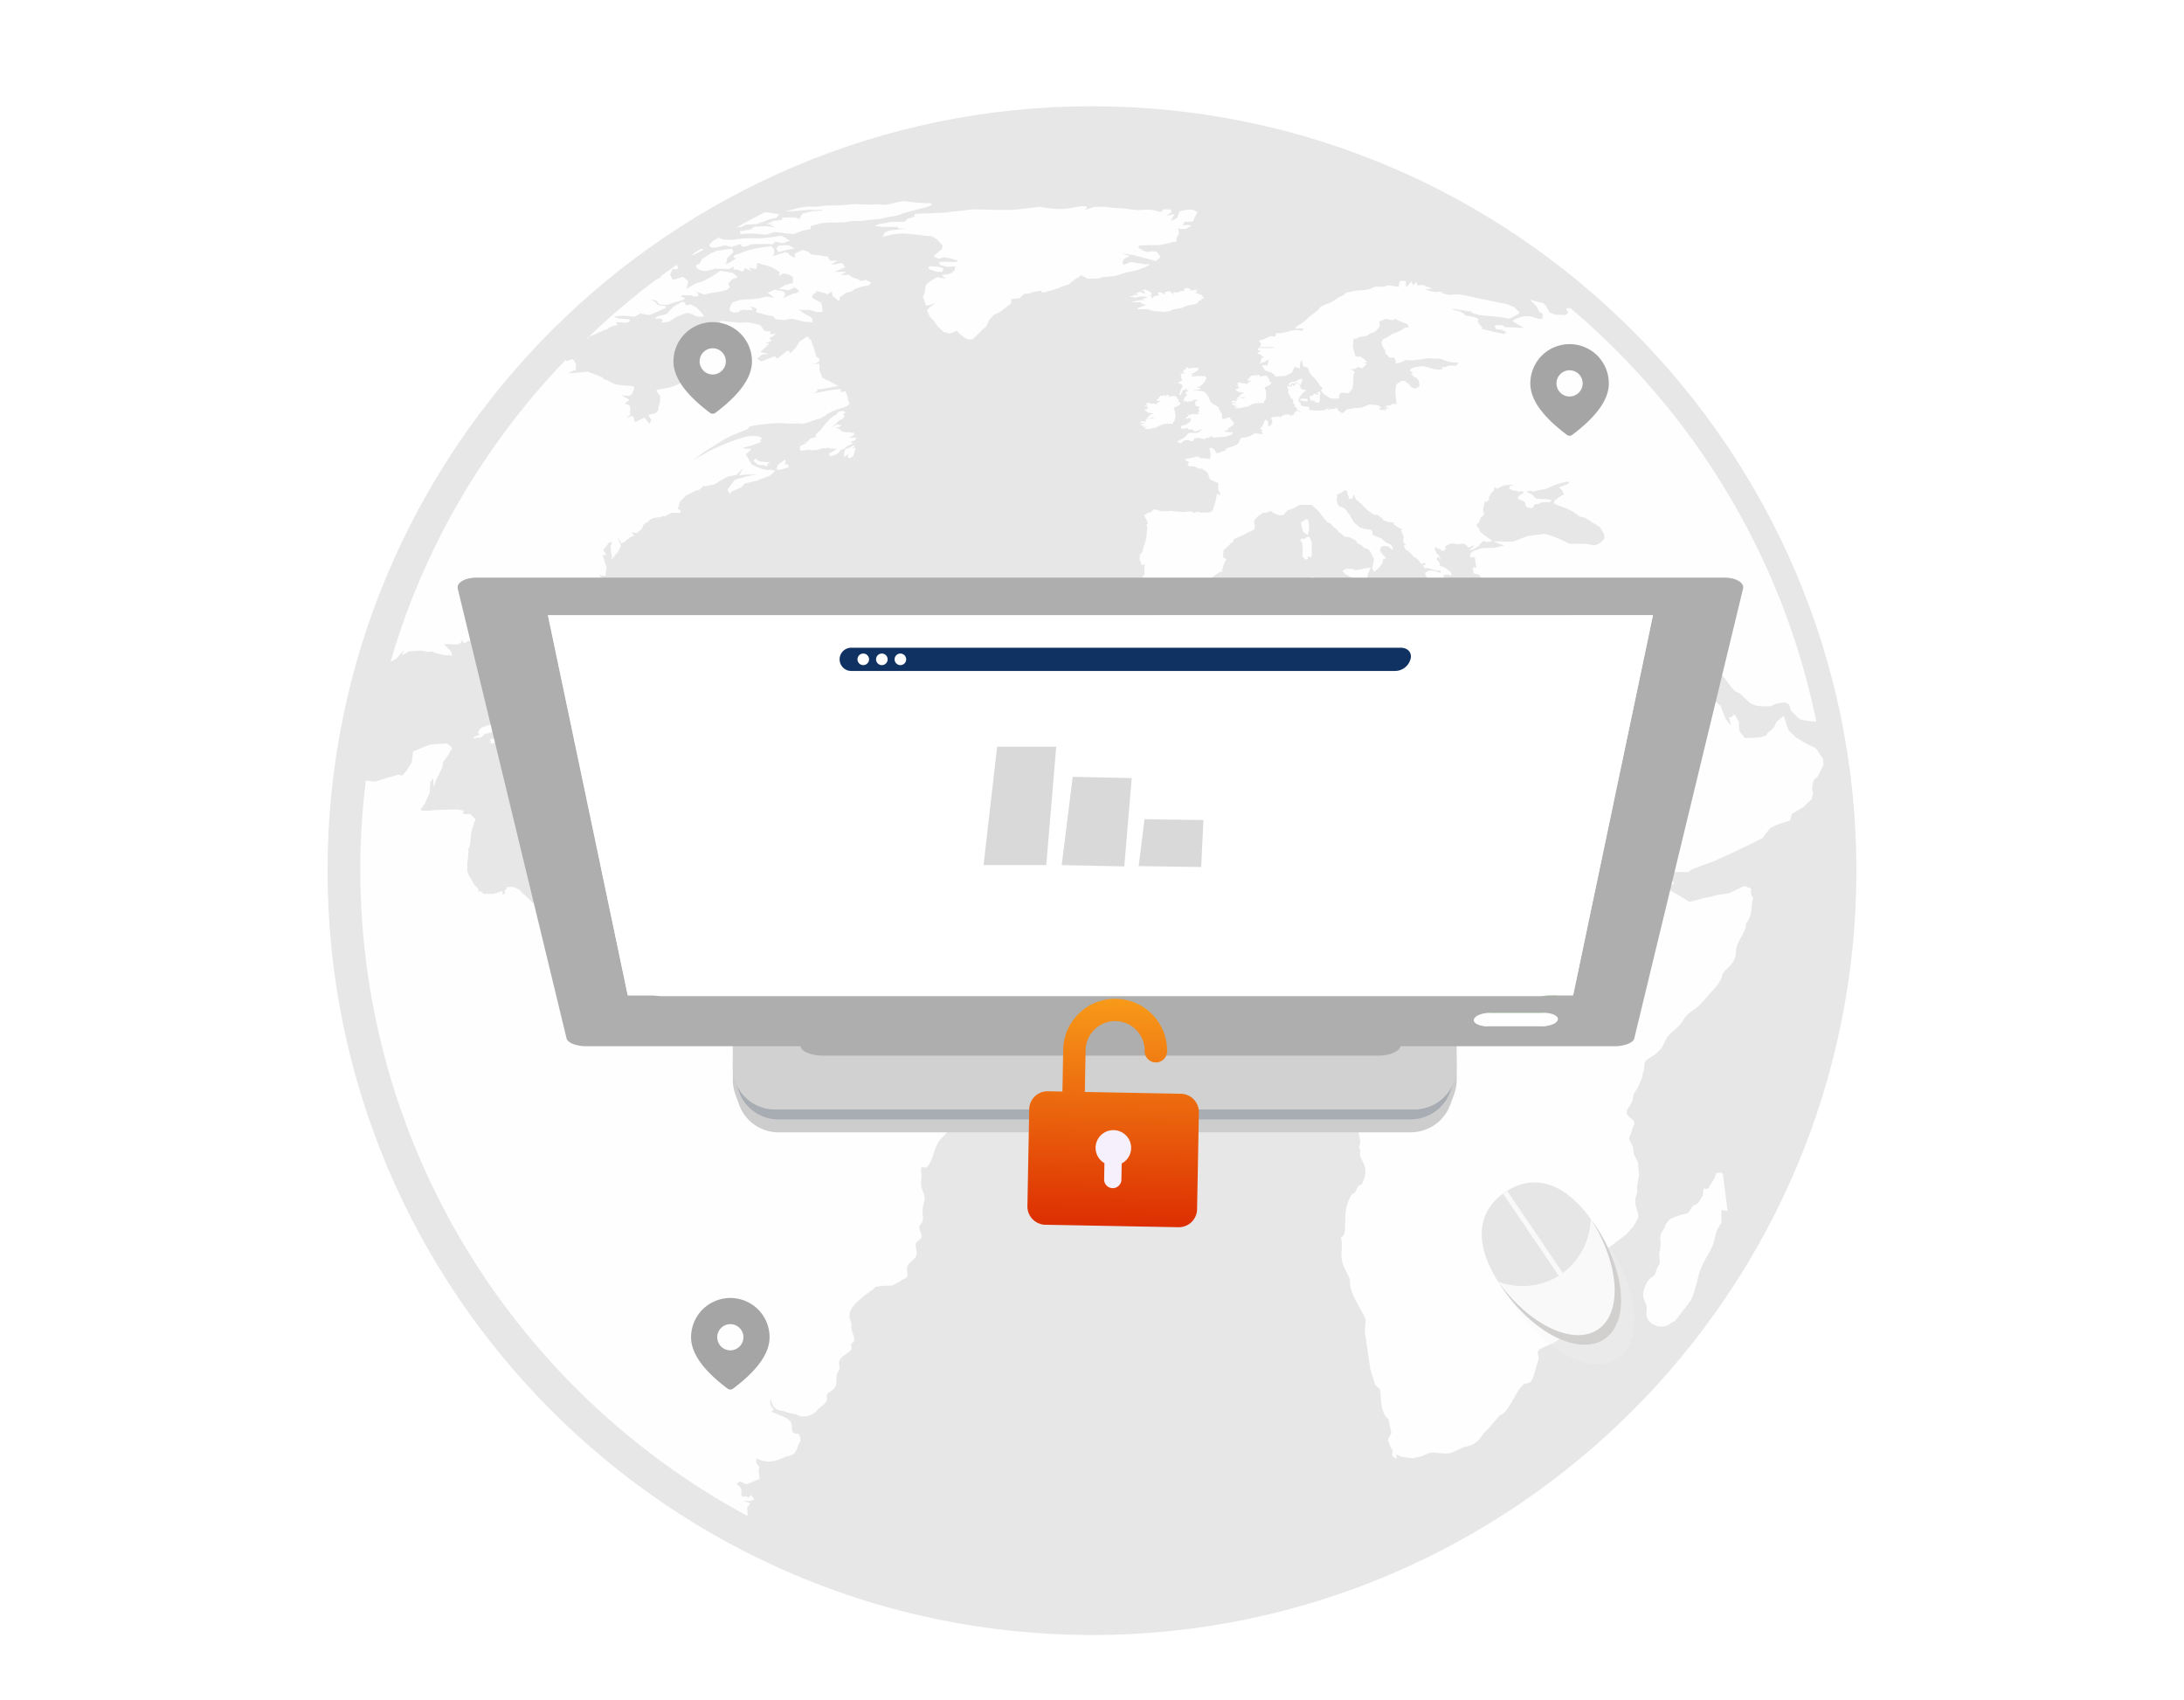 <svg width="370" height="288" fill="none" xmlns="http://www.w3.org/2000/svg"><path d="M184.992 18c-71.402 0-129.5 58.098-129.5 129.5 0 71.413 58.098 129.5 129.5 129.5 71.413 0 129.512-58.087 129.512-129.5 0-71.402-58.099-129.5-129.512-129.5Z" fill="#E7E7E7"/><path d="m156.903 51.81-.548-1.526.292-.665.082-.571.116-.781.77-.642 1.084-.653.839.105.712.152-.712-.63 1.096-.151.467-.152.641-.501.105-.677-1.364.094-1.236-.338-.152-.49.723-.047.432.012.839.035 1.236-.035-.315-.338-.338-.023-.431-.187-.478-.07-.945-.151-.781.268-.874-.385.443-.455.886-.734.233-.642-.478-.524-.536-.572-.933-.536-.513-.023-.536-.012-1.213-.198-1.434-.128-.84-.07h-.792l-.805.093-.665.105-1.434.326.304-.653c1.131-.524.373-.36 2.052-.524 1.667-.198 2.075-.105.757-.198-1.34-.082.175-.432-.688-.28h-2.611c-.49-.222-1.877.035-.455-.455l2.005-.385h1.4l.874-.046c.805-.28-.082-.432 1.259-.688 1.283-.233-.524-.525 1.329-.688l1.668-.035 1.585-.082 1.131-.046 1.19-.175 1.002-.07.816-.093.84-.129 1.201-.081 1.143.023 1.002.023.84.035h2.984l.84-.035 1.621-.186 2.471-.292.945.152 1.014.14.769.058.875.035.606-.035 1.178-.152c1.725-.373 3.043-.466 2.542.059-.525.478-.455.315 1.41-.257h1.726l1.003.152 1.212.058 1.248.093 1.154.187 1.026.058 1.469-.058.991.035 1.423.373.443-.49 1.259.07.058.455-.886.618 1.411-.338-.641 1.177 1.037-.454.455-1.178 1.516-.303.804.058.711.397-.419.793-.362.77-.653.08h-.734l-.373.56.804-.023.828.082-1.143.594-.757-.023-.49-.105.198.874-.478.852v.594h-.699l-.164.105-1.924.432h-1.9l-1.621.058-.093.42.455.244.221.21.84.233.839-.14.525.07.291.117.56.793-.77.688-1.947-.513-1.877-.49-2.029-.303 1.4.443-1.003.56-.268.606.268.245-.268.186 1.457-.571 2.402.385.571-.023.269.081-1.085.56-1.294.454-1.562.292-1.504.478-.525.14-1.376.151-.77.07-.664.21-.781.012-.991.047-1.166-.665-.198.303-.49.245-.769.56-.653.548-.875.233-.723.303-1.411.49-1.387.326-.21-.338-1.224.21-.921.303h-.688l-.875.781-1.317.117-.093.793-.875.618-.921.757-1.107.513-.828.945-.42 1.014-.816.676-.945.98-.594.536h-.875l-.653-.431-.687-.537-.443-.466-1.178.466-.98-.244-1.049-.91-.653-.968-.723-.734-.466-1.12.583-.617.839-.525-1.574.408Z" fill="#FEFEFE"/><path d="m157.266 45.224.419-.14.688.07.642.046.816.234-.199.63-.991-.024-.688-.245-.524-.151-.163-.42ZM143.38 77.22l-.466.163.175-.91.14-.384.583-.187.781-.443.21.117-.42.443.571-.187-.186.77-.222.618-.466.396-.443-.082.082-.723-.339.409ZM144.773 74.619l-.688.233.455.268-.723.338-.28.117-.583.49-.501.151-.362.467-.384.291-.851.292-.35-.059v-.373l.734-.431.595-.408-.455.07-.443-.129-.303.152-.187-.256-.559.105h-.513l-.781.244-.315.047-.7.07-.454-.117-.385.035-1.096.152-.128-.222.023-.56.933-.419.349-.257-.676.152.21-.151.385-.059.595-.571.944-.257-.14-.221.222-.385.571-.466.536-.712 1.154-1.305.548-.432.374-.21.559-.548.781-.14.07.14.385.105-.385.21-.105.233.245.21-.315.432-.524.245-.455.35-.256.28-.7.734.956-.723.233.151.373.082.21.117-1.084.314.559.117.315.326.373.222.56.081h.478l.956.152-.175.362-.245.105-.501.314h.501l.56-.023.128.245-.268.233ZM144.824 48.965l-.338.245-.56.28-.501.081-.338.187-.28.303-.128.023-.385.222-.128.711-.397-.268-.268-.28-.466-.315-.105-.793-.676.467h-.222l-.256-.152-.84-.21-.746-.186.093.303-.536.245-.163.606.466.303 1.05.548.163.525.058.594v.443l-.979.035-1.003-.338-2.04-.07 1.061.7.979.536.303.362.047.548-.7-.082-.688-.023-2.063-.513-.77.07-.443.151-1.597-.128-.513-.525-.956-.175-1.843-.5.094-.607-1.096-.42.454.665h-.839l-.63-.059-.688.117-.314.303-.77.07-.676-.291v-.618l.443-.84.548-.151.665-.234 1.189-.128h.863l.606-.093.699-.047.408-.128.677-.163 1.457.163-1.154-.828 1.224-.536 1.493.315.268.49-.362.606.921-.385.781-.361.572-.094.455-.326-.747-.642-1.061.49-1.655-.21 1.037-.664 1.364-.362V46.89l-.746-.384-.688-.14h-.338l-.221.175-.478.21.28-.607-.56-.373-.245-.151-.268-.152-.431-.233-.618-.21-.467-.14-.14.012-1.154-.373-.082 1.049-.711-.105-.606-.175.42.642-1.085-.537-.361.63-.443-.163-.478-.187h-.338l-.292-.023.012-.478-.723.384h-1.236l-1.049-.058-1.469.35c-1.236.338-2.764-.98-1.318-1.131l.397-.828 1.515-.968 1.096-.466 2.507-.326.221.617-1.026.956-.221 1.12 1.691-1.026c-1.551-.583 1.364-.886.874-.98l1.119-.396 1.493-.385 2.518-.338.432.513.058.478-.21.711 1.049-.361.408-.093.548-.222.618.163.152.304.909.5v-.722l1.329-.653.98.361.466.432.63.082.699.058.991.151.525.094.105.361.35.338 1.166-.093-1.003.7.222.046 1.55-.291.502.71-1.843.817.957-.035h1.154l-1.003.501.548.047.688-.047.35.129.175.175.186.128.42.128.361.105.257.14.42.256.851-.198.932.466-.478.479-.583.105-.641.116-.548.187-.548.198Z" fill="#FEFEFE"/><path d="m122.988 49.152-1.376.338-.816.082-.898.186-.629.152-1.458-.572.478.385v.42l-.641.081-.688-.21h-1.318c-1.247.455 2.123.257-.944 1.097-1.83.466-1.247.641-2.518.501-1.306-.081-.152-.933-2.134-.781 1.411.163.77.7 1.749.921l1.038.081-.094.374-2.506 1.084-.607.058-1.119-.256-.979.548-.851-.047c-.455-.081-1.166-.175-2.682.047l.758.315 1.83.128c.199.315.21.688-1.294.548-2.169-.163.082.326-.863.466-1.702.327-1.259.723-1.923.77l-2.344 1.037c-.163-.011-.222-.011-.245 0a122.36 122.36 0 0 1 11.275-9.56l1.061-.502-.49.082c.956-.711 1.935-1.387 2.926-2.075l.222.676-.525.093-.408-.093-.454.98.478.932 1.702-.548.886.734-.28 1.388c1.761-1.387 2.647-1.154 3.241-1.597l1.155-.63 1.364-.91 2.063.35.875.747-.991.373-.396.443c-.7.664.781.641-.63 1.364Z" fill="#FEFEFE"/><path d="m112.022 54.005-1.108-.059c.14-.163.385-.408 2.017-.722l1.154-1.271 1.504-.851.502.186.011.455.945-.175 1.014.571.537.583.466.548.21.385h-.991l-.735-.245-.256-.233-.397.012-.151-.175-.583.046-.432.175-1.201.49-1.084.723-1.329.233.117-.42-.21-.256ZM213.638 63.786l.513-.14.525.058.105.21.105.233.221.152-.105.186-.186.198.233-.104.28.128v.373l-.327.163-.186.117-.28.128-.186.07-.129.175.129.233.151.338-.07.21.105.292-.035.35-.023.35-.128.256-.222.314v.292l-.443-.117-.443.117v-.466l-.093.443-.444-.035-.349.093-.385.128-.396.268-.502.163-.455.059-.652.14-.63.023.047-.198.419-.187-.641.082-.151-.082.722-.268-.606.14-.338-.14-.175-.128.618-.152.338-.116-.618.035-.396-.035.256-.222.35-.011.408.093-.093-.14v-.187l.396-.163 1.155-.082-.327-.116-.082-.023-.583.198-.466.023.047-.117.303-.198.21-.268v-.058l.42-.175.069-.222h-.652l-.164-.14-.186-.023-.105-.116-.187-.059.059-.221h.349l.105-.292.082-.151-.408-.082-.187-.105.478.047-.139-.35v-.117l.303-.058.583.14h.478l.373.152-.012-.257.408-.198.152-.152-.63-.035v-.175l.257-.128.175-.291.279-.21.432-.035.314-.093.059.396.14-.396h.396l.129.186-.304.152.443-.07ZM208.524 72.485l-.408-.024-.117.082.117.268-.478.117-.28.128.758.175h.758l-.187.396-.664.222-.292.105-.676.07-.921.07-.35.07-.443-.14-.233-.175-.175.314h-.513l-.35.245-.513-.128-.629-.117-.595.117-.21.513-.42-.093-.384-.152-.607.07-.373.175-.221.315-.548-.198-.093-.152.687-.35.618-.408.327-.373.291-.291h.851l.747-.035.373-.315.373-.385-.688.327-.595.175-.595-.409-.361.117-.186-.117-.035-.151h-.362l-.49.105-.384-.105.07-.373.793-.245.792-.56.012-.315-.012-.023v-.245l-.594.152h-.327l.257-.233.361-.292-.361-.35.501.234.443-.129h.513l.397.094v-.199l.571.082-.536-.187.303-.384-.21-.198.151-.42-.384-.152-.222.047-.105-.781.502-.303-.548-.059-.269.152-.443.14h-.384l-.175.081-.432-.221v.28l-.315-.467.21.059.059-.385.443-.42-.327-.466.502-.199-.338-.396-.642.292-.011.21-.339.617-.174-.116.221-.676.117-.269.221-.536-.046-.14-.257-.221-.559-.082.606-.385.256-.14-.221-.314v-.397l-.117-.385.501-.081.28.128-.35-.396.117-.245.35-.222.105-.338.315.198.198.082.466-.14h.712l.361.035-.128.385-.805.501-.361.093.361.222-.257.105-.023.14h.28l.991-.105.35.023h.606l.373.303-.268.478-.338.513-.606.49-.536.128.606.093v.21l-.373.105-.782.035.105.094.642.035.816.07.361.14.163.174.479.583.338.921.373.292 1.026.594.07.35.373.595-.642-.315.747.431.058.723-.012.222.443-.035.793-.233.805.967-.21.42-.455.175.105.222Z" fill="#FEFEFE"/><path d="m198.959 69.45.151.326-.081.21.163.303-.082.362-.046.315-.059.315-.291.244v.292l-.443-.058-.42.058v-.432l-.093.432-.478-.012-.327.117-.373.151-.42.187-.513.221-.431.082-.664.128h-.63l.035-.151.443-.222-.618.058-.163-.093.676-.245-.56.129-.361-.094-.163-.151.641-.187.35-.093h-1.085l.257-.257h.408l.42.094-.164-.152.047-.163.408-.198 1.154-.082-.349-.105-.082-.035-.56.187-.454.035.023-.105.268-.152.268-.303v-.117l.443-.151.012-.152-.664-.023-.129-.152-.198-.07-.093-.151-.233-.058.058-.164h.338l.152-.256.07-.163-.385-.07-.233-.152.466.07-.14-.361v-.152l.327-.035.652.152.385-.035.431.163v-.245l.385-.21.152-.116-.606-.059v-.175l.244-.14.164-.244.279-.28.397-.012.326-.128.07.42.187-.42h.373l.116.233-.291.152.431-.117.513-.105.502.07.14.233.07.198.256.175-.105.199-.151.174.245-.058.233.093v.35l-.327.21-.186.07-.245.163-.233.059-.129.174.129.257ZM193.785 51.638l.175-.163-.548-.012-.105-.175v-.116l-1.201.046-.187-.046h-.128l-.093-.047 1.364-.257.583-.011.653-.082h-.513l-.024-.047-.256-.035.863-.338.035-.07-.828-.081-.303.046-.035-.046-.875.221-.699-.14-.175-.035-.082-.081.595-.035.058-.082v-.14h.129l.337.14.327-.116-.093-.035-.443-.152h.35l-.222-.128.478-.058-.116-.07.314-.082.84.408v-.327l-.28-.163.245-.058-.094-.058h-.524l.128-.059.653-.105.408.257.198.035.408.303-.011.012-.047.338-.047.117-.373-.059.42.198.117.362.116-.023v-.094l.129-.21.478-.233.139.082.14-.023.129-.21-.187-.187.21-.221.525.081.104.07.257.257.163-.07-.046-.315.676-.187.28.035.163.245.513.292-.233-.409.851.07.478-.256h.618l-.058-.093v-.268l.104-.059.455-.081h.117l.42.245.011.105.047.058.361-.035.805-.175-.07.047v.023l-.362.268.362.023-.327.35h.49l.187.187h.198l.373.14-.257.244h.49l-.175.304-.221.023-.175.245-.07.128-.198-.117-.28.444-.105.058-.49.198-.175.023-.897.152-.723.28-.164.105-.478.128-1.084.151-.455.234-.979.21-1.387-.129-.222.035-1.504-.384h-1.038l-.478.034-.046-.093.093-.128 1.166-.431.303-.012.046-.059-.489-.046ZM130.202 36.013l.641.082 1.201.221-.548.595-1.026.21-2.285.851-1.819.082-.723.384-.746.117-.28.07a119.89 119.89 0 0 1 5.002-2.682l.583.07ZM132.635 41.2l-1.318-.256-.419.466-.607-.058-.804-.023-1.936.058c-.699-.023-.431.373-1.795.373l-.233-.233.128-.21-1.749.525-1.049-.28-1.481.373c-1.481.175-1.364-.618-.816-.793l.023-.186c.502-.303 1.003-.607 1.527-.91l-.279.315.758.222 1.037.07.758-.047.793-.128.851-.094 1.457-.023 1.131.023.77-.058 1.073-.105.874-.116 1.061-.175 1.457.84-1.212.43ZM134.621 42.087l-1.33.245-1.387.361-.42-.571.455-.536 1.621-.047 1.061.548ZM119.267 42.263l-1.714.91-.373-.012c.524-.338 1.049-.688 1.574-1.014l.513.116Z" fill="#FEFEFE"/><path d="m147.279 37.261-1.376.175-1.563.023-1.282.21-2.518.047-.642.035-.886.07-.431.151-1.224.303-.035.525-1.365.28-1.527.583-.746-.093-.735-.059-1.737-.21-1.422.467-2.192-.198h-1.003l-1.096.093-.21-.478 1.831-.315.676-.466 1.994-.082 1.714.21-1.131-.42 1.55-.233-.828.117-1.212.011 1.119-.571c3.218-.303.175-.501 2.134-.583l1.562-.023.735.28.489-.91 1.749-.42 1.761-.128-.35-.117-.898.036-1.294-.035-.303.07h-.361l-1.306.128-1.166.07-.746.046 2.366-.653 1.563-.21h.629l.782.047 1.818-.221h.758l1.446-.035 2.588-.21.91.081 1.061.024 2.145-.059c1.458.303 2.25-.384 4.104-.536l1.574.187 1.901.151c2.6-.035.466.7-.42.863l-3.16.828c-1.282.618-2.04.443-3.929.99l-1.865.164ZM282.985 224.229c-1.294 1.154-4.267.256-4.045-1.866.303-2.122-1.12-1.97-.315-4.22.886-2.297 1.492-1.341 1.912-2.67.338-1.353.839-.98.606-2.297-.21-1.341.28-1.201.164-2.961-.164-1.726.653-1.54.921-2.869l.618-.758.583-.303 1.48-.513 1.038-.233.944-1.387.152.058.641-.385.793-1.271.152-1.201.478.082.291-.128 1.073-1.691.303-.886.909-.082.21.327.781 6.179-.606-.081-.466-.059.023 2.204c-1.458 1.842-.711 2.763-2.064 4.967-1.399 2.378-1.772 3.649-2.017 4.815-.256.921-.454 1.831-1.002 3.148a154.443 154.443 0 0 1-2.717 3.603c-.397.221-.688.35-.84.478ZM307.702 122.248l-.921-.058-1.248-.175-.676-.187-1.306-1.282c-.571-.583.117-1.248-1.306-1.551l-1.387.233-.711.35-.735.105-1.189-.058-.723-.082-.991-.419-1.166-1.073-.256-.257-.385-.338-.84-.42-.664-.746-1.085-1.516-1.247-1.095-.956-.688-.676-.082-.572-.735-.314.688-.805-.035-.49.035.583.805-.618 1.154c.397-.21.513-.046 1.365 1.353.909 1.41.827 1.445.851 1.947l.734.081.618.63.944.781.292.875.536 1.329.886 1.131-.326-1.516.303.152.618-.56.746 1.247.058 1.295.07.256.105.245.782.968 1.457-.059.548-.046h.361l.42-.059.257-.081.256-.058.245-.082.42-.595c1.737-1.212.909-1.562 1.737-2.04l.874-.758.327 1.003.478 1.422 1.329 1.283 2.087 1.224.758.326.385.234.361.314.175.432.723.967c.058.339.093.712.151 1.062l-1.142 2.296c-.315-.361-1.108 1.19-.641 2.566l-.234.991-1.457 1.387-1.912 1.119-.315 1.12-2.227.734-1.154.571-1.306 1.691-1.76.909-3.743 1.761-2.892 1.317-3.008 1.085-.769.361-.35.303h-2.577l-.42-1.457-.582-2.378c0-.409-.315.209-.747-2.962l-.21-.699-.711-1.458-1.935-2.553c-1.201-1.19-.245-1.831-3.09-3.86-1.481-1.142-.723-1.154-1.178-1.667l.024-1.131-1.574-3.847-.758-.898-1.656-1.049c-1.154-1.936.245-.28-.921-2.216-1.62-2.646-2.402-3.09-2.122-3.439l-1.096-1.668-.781-1.002-.012-1.376-.233-.91-.175 1.994-.058 1.598-1.201-.245-1.481-2.006-1.061-1.562-1.037-1.865.559 2.017.63 1.737 1.329 1.83.688 1.096c1.096 1.073-.42-.011.291 1.353 1.365 2.448 2.041 2.355 2.356 3.509l1.783 2.111c.875.862-1.142-.222-.07 1.247 1.038 1.376-.023.292.735 1.248 1.178 1.434 1.679.898 1.551 1.667l.944 2.425.093 2.658.782 1.295.524.256.315.222.746.769c1.155 2.075 1.516 1.912 1.994 4.046.501 2.157.828 2.11.956 1.854l1.096.863 1.143.559 2.18 2.297.944 1.178.315.198 1.271 2.145-1.142.781-.35.362.979.023-.035.058 3.195 1.913 2.238-.607 1.516-.315 1.201-.303.944-.116.735-.117 2.635-1.236 1.166.432c-.315 1.329.746 1.853.256 1.714l-.233 1.597.047.151-.175.98c-.735 1.924-.828 1.107-.793 1.655.105 1.178-1.702 2.927-1.702 4.676-.093 2.332-2.087 2.833-2.309 3.906-.268 1.387-1.632 2.53-3.171 4.325-1.516 1.866-2.483 1.633-3.463 3.323-.991 1.656-2.285 1.889-2.961 3.346-.653 1.435-.735 1.435-1.096 1.784-1.469 1.574-2.589 1.155-2.519 2.764 0 .979-.186.338-.338 1.725l-.723 1.667-.443.77c-.769.956.047.956-1.107 2.67-1.411 1.83 1.69 1.761.746 3.23l-.467 1.457c-.723 1.073.595 1.131.514 3.148l.757 1.539.163 2.11-.349 2.134c.315 1.178-.676 1.527-.105 3.37.559 1.83.466 1.457-.466 3.159l-1.236 1.388-2.869 2.18c-.384-.093 0 .63-1.364.816-1.562.28-3.183 3.067-4.279 3.556-1.48.63-2.285 2.682-1.457 3.02l.524 2.075.117 1.924-.735 2.169c0 .326-.559 2.04-3.077 3.019-2.974 1.143-1.423 1.318-1.749 2.496-1.038 3.427-.945 3.871-2.122 4.01-1.341.164-2.729 4.944-4.384 5.364l-2.286 2.635c-.804.489-1.142 2.378-3.66 2.716l-1.831.805-.513.245-.781.116-1.621-.116-.501-.105-.933.163-1.131.525-.466.081-1.015.245-1.959-.245-.874-.443.082.735c-1.458-.513-.163-1.108-.991-1.784l-.502-1.399.572-1.155-.467-2.32c-1.702-1.212-1.107-4.838-1.539-5.153l-.711-.688-.839-2.647-.921-6.296.128-1.877c.268-.548-2.775-4.489-2.635-6.482.093-1.26-1.644-2.706-1.446-5.037.233-3.428-.49-2.39.233-2.857.746-.548-.07-3.719.98-6.028.874-2.04.734-.478 1.387-2.028.571-1.19.688.221 1.306-1.936.618-2.133-1.061-3.09-.735-4.291.198-.769-.478.035.024-1.655l-.677-3.463-.676-1.702 1.446-.665-.49.094-.501.186-.77-.28-.209-.501v-.828l-.141-.886.327-.152-.327-.105-.629-.454c-.816-1.703-1.423-1.423-1.201-1.633l-.222-.594-1.014-1.224-1.434-1.539.058-.164-.419-.979-.07-.455-.77-1.924.863-.559.28-1.353.944.572-.046-.362-.747-.734 1.108-1.05-.828-.093-.536-.233.629-1.259.42-.828v-1.784l-.21-1.143-.116-.559.186-.42-.046-.047-.385-.046v.058h-.56l-.723-.863-.244-.058-.677-.42-.734.362-.688-.164-.408.572-.525.093-.268.023-.315-.023-1.352-.7-.42-.548.093-.361.385-.455-.571.327-.234-.49.362-.385-.431-.14-1.691-1.061-.781-.326-.618.093-.711.105h-.479l-.069-.047-.362.047-.571.257-1.446.361-.828.676-.373-.163-.315.583-1.877.63-1.317.338-1.295-.443-1.154-.233-.863-.175-.501-.059h-.746l1.108.257h-.362l-1.457.07c-1.994.256-2.6 1.037-3.02-.082l-2.017 1.667-.758-.384c-1.236.245-.373-.432-1.982-.84l-.548-.419-1.376-1.26-.944-1.131-1.201-.827-.525-.7-1.154-.42-.42-.408.373-.28-.245-.233h-.069l-.56-.035-.233-.548-.315-.525-.28-.583.163-.233-.163-.419-.082-.432.14-.594-1.049-1.19-.77-1.049-.583-.839-.757-1.108-.478-.478.326-.385.245-.455-.816.455-.408-.373 1.224-.455-1.364.222.14-.338-.187.07-.466.035.233-.478-.793-.14.198-.595.665-.221.268-.012.501-.058.257-.035.478.093.42-.152-.502-.058-.489-.105-.339.035-.489.07h-.268l-.572.28-.128-.851.21-.303.443-.024c.63-.28-.443-.349 1.329-.699-1.97.116-.898.443-1.457.583l-.595-.665-.116-.641.466-.432-.606-.058-.432-.012-.279-.443-.525-.454.21-.618 1.154-1.388.967-2.087c-.443-1.271.595-1.212.467-2.588-.058-.735.49-1.819-.653-3.346l.303-.572-.221-.536.338-1.014-.606-1.096-.222-1.131-.222-.14-.023-.537c.595-1.469 1.108-1.305 1.446-3.451.408-2.18 1.982-2.658 2.705-4.873 1.049-3.16 1.341-.513 2.005-2.95l.863-1.632c.839-1.609 2.763-.397 3.265-1.609.478-.968 2.565-1.598 2.926-3.043.233-.805-1.271-.63-.735-1.924.968-2.414 1.248-1.248 1.796-3.311.361-1.481 2.134-.129 3.824-3.568.677-1.434 1.026-1.178 1.458-1.912l.816-.129.77.455.687.222.956.186.28.117.828-.432v.21l.595.338.419.117.443-.058.385-.059.373-.408.607-.373.466-.245.408-.058 1.318-.466 1.807-1.05c.664-.035.093-.28 1.725-.338l1.085.059.571-.129.466-.174.467-.152.827-.058.887.058.501.151.373.082 1.108-.431.431-.094.385.14.641-.128.21.093.746.129 1.679-.595 1.05.163-.094.606.513.175.921-.046-.116.548-.303.921.862 1.364-.128 1.481-1.597 1.049 1.166.933.326-.07.023.431.712.595 1.515.606 1.12.035 1.119.152.956.233 1.003.303.781.291.536.758c.187 1.306.77 1.26 1.283 1.213l.676.046c.618.339 1.306-.046 2.821.922 1.551.991.91 1.061 2.006.944l.921-2.25.35-1.399c.711-.42.804-.968 2.227-.817 1.364.152-.21.199.746.315l.14-.07 1.422.222c1.633.513-.291.863 1.155.746l.664.233.583.175.688.385 1.364.35 2.53.338 1.364.478.781.256 1.003.35 1.201-.676 1.376-.455.606.07.677.093 2.133.467.723.128 1.924-.711.42-1.528.314-1.317.443-1.446.63-1.073c-1.119-2.052.373-1.713-.63-2.238l-.163-.735.187-1.072h-.443l-.315.175-1.702-.28-.84 1.026-1.679.07-1.912-1.108-1.154.105-1.283.84-1.119-.852-.816-.361-1.05.175-.944-.047 1.026-.548-1.166.047.14-.338.012-.397-.793-.35-.56-1.002-.898-.21-.233-.793.21-.338.268.187.175-.082-.128-.653-.047-.385-.105-.7c-1.469 0-.443.07-.792-.652l.548-.385 1.282-.466.77-.047 1.655-.058 1.493-.373-1.831-.712 1.551.035h1.819l2.436-.932 1.621-.222 1.224-.151.747.174.827.292 1.446.594 1.003.514.478.128 1.958-.023 1.062.07c.711.22 1.515.454 2.693-.98l-.14-.84-.676-1.095-1.469-.898c-1.668-1.213-1.493-.466-2.204-1.061-1.924-1.574-3.731-1.492-4.104-2.157l.116-.303.758-.641.84-.479-.303-.63-.56-.536 1.446-.524c.501-.478.501-.63-1.446-.117l-.478.152-.373.14-.49.233-.454.198-.537.21-.839.14-.758.175-.816.21.443-.21h-.548l-.618.046-.082-.046.338.291.502.187.851.816.676.07h.735l1.13.117-.034.268-.245.186-.595-.058-.839.058-.35.257-.478.046c-.735.117-.058 1.108-1.691.444l-.198-.817-1.154-.513-.035-.42 1.049-.664-.373-.245-.49.093-.338-.093-.734-.14-.478-.186-.152-.035.175-.42-.023-.152.932.105-.804-.245-1.154.105-1.178.583-.268-.303-.198.163v.373l-.548.56-.199.443-.163.21.058.501-.314.129-.21.21-.21-.304v.304l-.093.314-.152.607v.548l.152.536-.28.35-.245.105-.315.827-.082.234h-.163l-.256.396.175.222.373.478.07.256.105.187 1.364 1.049.618.326-.385.245-.361.035-.35-.035-.408-.128-.513.431-.35.502-1.014.56h-.502l.758-.56-.046-.21-.863.42-.373-.443-.455-.28-.944.128-.583-.093-.49-.047-.595.21-.524.292.105.384.035.21-.327-.023.023.21-.256-.117-.21.105-.082-.257-.571-.128-.408-.361v.606l.233.49.443.431.245.688-.152-.093-.209-.42-.234.268v.362l.21.116.233.373.059.455.676.245.513.303.665.513.128.618-.42-.163-.49-.047-.524.14.186.385.129.303-.432.233-.291-.21.163.338.117.537.163.42.07.361-.478-.245-.269.093-.314-.35-.455-.104-.839-.735-.548-.77-.28-.454.058-.268.583-.338h.781l.42.105.291.093.537.221-.07-.431h-.595l-.804-.233-.455-.094-.362-.116-.326.117-.443-.49.466-.21.07-.093-.221-.163-.303.023-.199.186-.489-.594-.362-.432-.653-.315v-.163l-.664-.63-.595-.419-.256-.548.128-.117h.233l-.455-.49v-.512l.105-.327-.221-.536-.245-.572.198-.28-.443-.14-.466-.29-.653-.467.256-.152-.315-.081-.489-.023-1.108-.362-.105-.268-1.014-.7-.222.07-.326-.081-.945-.653-.851-.828-.221-.28-.898-.723-.42-.886-.303.735h-.466l-.327-.968v-.303l-.408-.234-.571.444-.758.373v.571l-.07.373.292.886 1.061.49.781.968.839 1.434.956.793.875.291 1.061.128.221.385v.466l1.493.595.734.665.933.431.315.583-.14.291-.63-.606-.699-.058h-.443l-.245.455-.082.326.222.327.466.524.315.443-.455.175-.07.607-.583.757-.863.781-.338-.64.21-.934.105-.64-.664-1.272-.338-.408-.677-.198-.431-.42-.665-.361-.35-.49-.921-.49-.921-.151-1.026-.781-.326-.432-.572-.443-.442-.524-.595-.28-.921-1.096-.42-.618-1.282-1.19-2.029-.023-1.364.735v-.245l-.059.291-.571.105-.315.304-.349.454-.607.175-.641-.175-.63-.303-.373-.28-.793.28h-.524l-.898.653-.455.443-.163.443.058.303.094.21-.082.723-.432.268-.851.373-.466.303-1.772.77-.059.455-.268.093-.851.851-.559.513-.047 1.143.571.35-.256.36-.268.665-.117.42-.152.373.152.21-.56.163-.489.327-.712.525-.478.827-.594.129-.793.023-.991.315-.688.175-1.353.303-.757.443h-.385l-.466-.187-.105-.478-.129-.151-.07-.327-.349-.105-.758-.361-.187-.222-.944.07-.513-.151-.513.303-.723.023-.431-.117h-.63l-.21-.198.373-.513.245-.536-.093-.187.07-.956.058-.291-.665.07.035-.455-.128-.023-.151-.431.058-.887h.081l.362-.454.105-.607.385-1.014.209-1.2.024-.677.07-.431v-.257l-.14-.396.268-.199-.222-.478-.139-.326-.234-.385v-.233l.595-.338.536-.152.175-.128.047-.222.478-.105.21.059.828.268 1.422-.047.35-.035.361.082 1.632.128.712-.082.571-.046.49.28.513-.21.769.163.676-.046h.525l.21-.024.443-.291.467-1.458.279-1.41.63.326-.455-1.143.047-.443v-.501l-.548-.257-.851-.384-.257-.63-.035-.256-.035-.14-.291-.28-.432-.303-.338-.234h-.618l-.641-.384h-.874l-.339-.397.315-.21-.128-.198-.455-.151v-.315l.618-.07.653-.152.455-.151.56.058.221.245.467-.023.489.023.665.117v-.327l.105-.478-.105-.56-.14-.501.326-.035.42.163.292.443.303.327.384-.152.77-.28.268-.058.058-.268.478-.233.642-.175.898-.397.174-.338.152-.384.338-.362.723-.058.723-.245.921-.525.42.14.489.035.385.07-.21-.35-.268-.116.385-.152-.42-.291.478-.735.327-.828.256.07.21.163.07.315.012.222-.117.303h.338l.291-.303.164-.268v-.315l-.234-.42.327-.245.56-.035.723-.023-.059.315.14-.187.187-.256.513-.187.256-.046h.595l-.012.21.198.104.047-.233.338.059.152-.362.326-.385.56.152.524.257-.664-.432-.315-.117.023-.303-.221-.186-.315-.117.21-.175-.385-.49.093-.116-.093-.431-.315-.199-.14-.268-.151-.35-.222-.233.094-.385-.094-.326-.14-.571.478.175.28-.012.094-.361.221.151.152.245.221-.513.28-.047.42.315.186.49.105.163.84.222-.338.221-.374.315-.314.42-.21.338-.094.583.385.198-.081.105.175.373.489.186.362-.011.431.082.058.524.56.035.653.07.548-.035.711-.035.7-.361.221.081-.303.047.023.186.56-.186.478.035.163-.093.292-.152.326.501.49.385.291.012.63-.595 1.294-.233h.572l.757-.117 1.155-.49 1.515.117.572.373-.047.117-.315-.151.117.42.63.057.279-.35.082.036-.268.42.186.023.233-.362.42-.105-.466-.128-.163-.117.221-.14.501-.046.677-.373.128.175.361-.093-.139-1.062-.07-1.142.163-1.05.874-.63.56.036.618.443.536.618.723.21.641-.443-.175-.933-.384-.443-.385-.152-.525-.548.362-.093-.548-.443.175-.315.746-.28.548-.046.256-.059.315-.023h.245l.35.07.291.07.478.163.805.21.629.07.711-.07-.104-.49.256.152h.257l.326-.152.466-.151 1.096.046.408-.49-.373-.046-.536-.023-.653-.117-.56-.151-.804-.303-.431-.07-1.283-.047-.443-.035-1.131.163-.56.082-.652.07-.362.07h-.466l-.712-.07-.711.361-.536.14-.443.117.023-.467-.326-.583-.735.047-.21-.245-.466-.49-.082-.57-.279-.374-.222-.373-.093-.396-.047-.222.21-.338.163-.152.233-.163.28-.035.257-.198.338-.21.256-.187.292-.14.408-.14.419-.174.653-.338.583-.385h.525l-.151-.525-1.598-.664-.466-.269-.362.164h-.163l-.443-.012-.583-.151-.361.023-.082.14-.198.058-.525.198.024.921-.7.77-.478.233-.478.163-.315.233-.315.152-1.119.175-.326.152-.234.163-.326-.012-.152.152-.081 1.236.408 1.504.501.186.198-.14.828.49.432.536-.642.14.688.093-.688.688-.163.117-.653-.233-.664.385h-.63l.7.443-.234.512v1.015l-.14 1.306-.676.804-1.154-.116-.163.081-.28.28-.012.653h-1.387l-1.178-.735-.525-.676.385-.291-.489-.443-.793-1.178-.105-.058-.21-.234-.245-.151-.128-.21-.397-.594-.186-.665-.467-.105-.384-.175-.175-1.05-.303.526-.059.944-.886-.303-.478 1.026-1.084.513-1.189.105-.642-.024.082-.151-.548-.443-1.107-.385-.595-.851.571-.059.385.105.233-1.107-.909.56-.268-.024-.362.327.315-1.038.49-.222-.234-.023-.209-.151-.117-.129-.152-.105-.105.035-.431-.291.676-.292-.536-.21.093-.338.583-.023.63.023h.991l.606-.233-.781.082-.502-.023h-1.002l-.397.081.362-.56-.408-.57.664-.21 1.225-.549.862.035.175-.56h.828l1.049-.233.863-.233.455-.105.524.059.688.128.257-.42-1.469.012.291-.385.77-.443.688-.513.664-.676.968-.7.466-.385.49-.594.711-.35.887-.315.722-.42.723-.524.828-.362.49-.431 1.562-.303.42-.059.536-.023.572-.046.629-.105.466-.163.315-.164.432-.14h1.48l.63-.233.7.093 1.084.21.221-1.014.653-.047.373.047v.571l.047.513.886-1.014.327.711.478-.641.256.641.571-.128.49.058.303.175 1.154.385-1.329.105 1.155.384.792.105.35-.058 1.213.128-.898.047 1.317.315.583.058.304-.058 1.096-.047 1.539.315 1.655.35 1.539.315 1.656.372 1.481.269.839.303.513.233.91.863-.094.268-1.585.84c-.233.07-.478-.269-3.51-.455-3.882-.257-2.74-1.143-3.299-.77l-.77-.151-.291-.07-.303-.023-.374-.036-.594-.093-.373-.093-.175.105 1.422.431.362.187.501.454.746.082.665.163.548.187.175.152-.082.443.292.5.384.397c.537.35-1.003.129.385.408l1.259.315 2.052.455.513-.303-.944-.443c-1.516-.082-.63-.257-1.131-.467l.233-.28h.42l.665.024.361.186.081.14 1.446.035.77.059H258.15l-1.959-1.155.641-.384 1.201-.385 1.213-.047.28.105 1.049.315.093.07.607-.035.093-.863-.548-.291-.525-.991-1.084-1.073c.082-.058.851.233 2.273.583l.42.443.291.513.292.583 1.049.396h.688l.292.047h.734l.222-.175.21-.222-.28-.443v-.314l.28.023.349-.058c20.987 17.769 35.993 42.23 41.671 70.072Z" fill="#FEFEFE"/><path d="m220.546 91.256.478.024.384-.315.42.011.257.525.174.63-.034.571v1.014l-.07.747-.583-.245-.024.56h-.478l-.431-.537.07-1.096-.035-.443-.07-.711-.315-.408.093-.327h.164ZM220.43 88.763l.035-.303.349-.21.595-.35.21.222.14.641v1.073l-.21.851-.432-.35-.326-.245-.117-.256-.14-.56-.104-.513ZM227.406 96.7l.653-.338.968.024.594.21.77-.105.84-.198.629-.082h.373l-.419.874-.152.537v.722l-.315.479-.839-.187-.887-.443-.909-.501-.793-.397-.513-.594ZM218.305 65.081l.256-.28.385-.116.443.023.688-.431.525-.152v.35l-.14.501-.175.245-.537-.42-.396.14h-.56l-.245.443-.244-.303ZM221.501 67.586l.059.42-.851-.047-.432-.163-.058-.21.443-.047h.525l.314.047ZM223.192 66.618l-.081-.082.478-.21.105.362-.117.49.047.547-.187.525-.769-.117.186-.233-.793-.023-.233-.7.641-.256.152-.199h.315l.256.164.245-.023-.245-.245ZM99.88 56.93c-.012.081.058.268-.63.606.222-.198.431-.396.63-.606ZM95.794 61l.198.186 1.038-.361.525.734v1.073l-.816.361-.712.373.467-.151h.431l2.635-.257 2.449.945.303.338.548.163 1.306.688 1.224.198 1.306.07.676.105.07.373-.362.921-.373.233-.245.07-1.142-.07 1.329.746-.863.642c1.749.233.56 1.539 1.061 1.772l-.769.746 1.002-.478.362.455v.525l.361.046.234-.128 1.142-.572.84 1.062.349-.63-.478-.758c.07-.443 1.668 0 1.668-1.387l.244-.933c.129-1.34-.046-1.283-.163-1.224l-.14-.175-.303-.595c.21-.28 3.591-.128 6.005-2.53 2.996-3.008-.525-3.183.233-3.65.385-.267-.653-.43 1.166-.967l.968-.466.594-.98c1.574-.933-.734-.128.7-1.12l1.259-2.028 3.09.303 1.55-.058 2.041.466.723.98.594.093.385-.093v.618l.979-.199-.618.584c-1.492.314 1.096.664-1.224 1.002l.688.163-1.527 1.423 1.399.28-1.131.163-.793.653.665.49 2.343-.91.198.28.245.14 1.691-1.376.326.187.117.314.909-.897.677-1.096 1.329-.898.653.723.21.653.326.84.326 1.258c1.085.397.525 1.155-.944 1.318l1.481-.163v1.096l.454 1.247.292.175.361.233.432.105.233.152.361.21.408.221.642.362-2.88.524c-1.609 0 .28.094-1.423.723l3.044-.56 1.679-.21v.549l.792-.152.338.828.105.606c-.443.058 1.131.49-.548 1.26l-1.002.29-1.155.432-1.026.607-.023.093-.688.303-.175.221s-.14-.116-1.655.467c-1.399.524-1.539.443-1.773.338l-1.422.046h-1.003c-.268-.058-.781-.174-2.775 0-2.949.269-3.696.42-3.672.875l-1.773.723-1.364.571-.804.443-3.778 2.344-1.527 1.189 1.807-1.014c1.154-.817 5.678-2.682 7.31-2.962 1.703-.28 2.565.128 2.461.466l-.327.07.198.385-1.539.583-.793.222-.827.221.676.14h.851l-.944.98 1.002 1.714 1.574.687 1.096.21.513-.035.327.058.466.14-.933.793-1.982.782-.349.105-.618.128-1.306.338-.572.618-1.609.734-.373.385-.361-.688 1.224-1.69 1.936-.56.198-.035 1.551-.303h-1.551l-.805.07-.571.093.63-1.166-1.12 1.073-1.329.268-.455.186-1.923 1.131-1.248.28-.315.105-.186-.186-.77.723-.489.093-1.843.91-.979 1.002-.361 1.282.478.175-.117.478-1.422-.046-1.236.653c-.688-.28.035.105-1.271.163-1.306.07-1.306.793-1.889.921l-.42.338-.21.653-.897.723-.875-.14.478.583-.443.128-.291.163-.921.758-.525.245-.641-.98.256.689.315.653-.362.839-.058.338-.315.525.373-.863.047-.128-1.306 1.76.07-.536-.163-1.038-.07-.793.303-.676-.571.07-.606.851-.385.373.606.968-.233-.035-.431-.058.233.863.431 1.294-.221 1.387h-.443l-.665-.175.327.42.396.117.093-.059.082.525-1.073.128-.175.42.105.198h.14l-1.026.793-1.457.816-.782.525-.92.56-1.528.769-.921.886-1.154.49-.105-.082-.828.222-.082.035-.14.664-.757.665c-1.994 2.472-1.236 2.402-1.621 2.857l.047 2.856.151.385.023.151.094 1.947-.152-.582-.175-.28.537 2.087-.549 2.402-.268.862-.57.175-.222.152-.374.046-.746-.093.163-.245.397-.326-.56-.618-.664-.98.035-.932-.292-.187c-.711-1.632.023-1.469-.28-1.947l.688-2.483-.804-.991-1.353-.304-1.014.304-.315.011-.408-.151c.408-.163-.152-.257-1.772-.688-1.597-.362 1.096-.315.734-.432l-1.515.14-1.516-.046-.688.419-.466-.524-.129.524-.71.21h-.49l-1.05-.081-.606.058.921.874.338.513.14.572-.711-.175-.257.081-.49-.058-1.538-.385-.105-.058-.269-.163-.816.082-1.014-.234-2.076.129-1.247.687.396-.909-.77.828-.524.618-1.026.571c5.62-19.378 15.95-36.878 29.638-51.138Z" fill="#FEFEFE"/><path d="M133.568 78.732v.443l-.758.233-.735.175-.536-.058.233-.77 1.236-.898.128.187-.186.583.618.105ZM130.015 78.968l-.408-.047-.116-.105-.397-.058-.268.07-.478-.14-.163-.163-.245-.117-.082-.174-.21-.094.292-.454.723.454.326.082.886.058.607.035-.49.315.023.338ZM108.781 131.925l.408-.234 1.306.105h.77v.385l-.397.362h-.641l-.805.058h-.606l.105-.478-.14-.198ZM100.861 132.251l-.443-.175-1.247.058-.956-.175-.618.21h-.28l-.595-.303-.058-.385.63-.221.688.081.63-.081.699-.14.723-.024-.514-.361-.28-.478.024-.432-.023-.314-.455-.315-.21-.432.688-.093h.501l.618.175.385-.07h.513l.257-.105.524-.081.49-.047.758.221.373.292.688.012.105.443.886.046-.222.233-.746.129.525.116 1.212.338.921.677-.384.664-.315.152-.396.21-.735-.595-.7.21h-.606l-.548.257-.315-.152-.466.163-.21.42-.478.385-.501.128h-.537l.07-.42-.07-.221ZM92.845 128.914l-.84.14-.29-.292.594-.361.536-.303.012-.257-.175-.349-.49-.035-.478-.094-.618-.21-.256-.396-.07-.711-.233-.28-.187-.07-.641-.023-1.026-.467-.711-.314-.222-.409h-.466l-1.318.047-.816-.28-.35-.14.618-.116.56-.117-.093-.233-1.994-.117-.362.304-.524.349-.723.117-.373.233-.222.303-.466.187-.21-.128-.513.233-.396-.187.664-.268.478-.233-.291-.362.373-.629.361-.222 1.318-.454.758-.28h.874l.245-.105 1.422.046.91.222.42.047.792.21.443.314.677.385.723.385.804.606.571.198.222-.128.443.373-.082.187.373-.024 1.213.665.781.338h.467l.687.093-.116.455-.327.327.315.128.385.07h.443l.536.21.327.174.571.327-.07.268-.828.14-.78.268-.456.105-.944-.105-.338.093-.676.07-.945.082ZM93.523 132.66l-.455.198-.839.035h-.268l-.268.128-.164.07-.081.152-.595-.385-.443-.455-.466-.384-.303-.35.77-.175H91.237l.933.28.746.478.606.408Z" fill="#FEFEFE"/><path d="m83.046 125.475-.059-.128.327-.222.35.082.081.023v.14l.14.14-.035.128-.035.187-.583.163-.338-.292h-.058v-.023l.058.023.175.059.082-.14-.105-.14ZM61.031 147.196c0-5.071.35-10.05.945-14.97l.046.023 1.528.152 2.227-.677 1.62-.454h.42l.257.151.77-.793.908-1.445.234-1.878 2.728-1.119.828-.105 1.259-.07.77-.07.442.21.374.315.221.303-.828 1.376-.758 1.026v.163l-.046.595-1.096 2.203-.42 1.19-.082-1.469-.49.699-.093 1.761-.827 1.83-.712 1.015.094.105.466.104h.886l.77-.116 1.749-.07 1.784-.035h.594l.991.175-.128.338-.21.105.723.21.326-.07.315-.035.945.909-.257.723-.466 1.458-.105 1.142-.14 1.306-.35.513.152.257-.082.513v.524l-.14.851v1.586l.198.548 1.085 1.854.571.478.023.256.035.467.234-.373.63.559h1.725l1.364-.478.128.373-.105.234.501-.175-.07-.373.467-.747.944-.023.338.105.805.42.455.548.804.676 1.248 1.247-.21-.373.28-.21-.385-.524.92-.898.875-.583h.129l.221-.979.245-1.341 1.364-1.096c1.446-.513-.14.385.77.42l1.002-1.096c.653.023.607-.152 2.204-.945 1.69-.793.175-1.084.991-1.084l1.014-.175.14 1.061-.478.466.292 1.353-.117.443-.07.338-1.177 1.364.827 1.05 1.33-.035-.315-1.609-.233-.525.373-.944 1.504-.91.688-.466.314-.175-.408-.152-.431-.466.956.175.898.653.641.116.292.07.548.886c-.443.222.198.782 1.632.56 1.516-.14 2.891 0 2.542.327-.222.384.349.711 2.087.501 1.702-.187.443-.7 1.702-.84-1.469-.186-.688-.361.21-.209l.758-.024.723-.046 1.025.093.175.023-1.585.28-.21.21.851 1.247 1.178.362 1.084 1.306.268.373.303.303-.839.525 1.049.151.886.548 2.11.979.572 2.053 1.049.209.886.968-.42 1.737.793-.886h1.178l1.026.14.641-.058.303.058.688-.14.362-.093 1.422.513.63.117 1.422.851.373.175.28.256.571.606.525.956.746.583.315.21.07.303 1.317 4.035.432 1.795-1.166 1.504-.933 2.355-.839 1.166.921 1.469-.21-1.236 1.411-1.305.361-1.481 1.003-.478.863.07 2.028.431-.711 1.411-.501 1.236-.641.163-.828.257-.595.139-.944.164.629.093 1.061-.023c1.318-.781-.303.256.793 1.515-.373-1.515.467-1.993.91-1.912.454.024-.094-1.34 1.527-1.772 1.574-.396 1.574.525 3.778 1.621 2.25 1.037 1.748 1.224 1.247 1.446l.315 1.364 1.784-.164c1.457.851 3.404 1.33 3.754 1.131l3.218.98 3.37 2.297 1.515.279 1.831.77 1.003 3.533-.642 4.465c-.956 1.05-.979 1.889-2.343 3.078-1.598 1.446-1.388 4.046-2.752 5.142l-.746-.105-.152.641c.42.84-.384 1.866.42 3.661.653 1.435-.326 1.796-.093 3.86.256 2.028-1.119 1.154-.35 2.891.723 1.714-1.282.91-.769 2.822.594 2.227-1.831 1.749-1.516 3.812.233 1.598-.56.968-1.143 1.656l-1.469.769-.361-.023-1.201.035-1.224.187c-.537.769-1.26.757-3.288 2.74-1.959 1.993-.677 3.171-.747 3.567-.233 1.469 1.015 2.46.187 3.16-.816.711.781.653-1.224 1.982-1.971 1.306-.49 1.819-1.213 2.88-.734 1.038.338 2.378-1.294 3.369-1.667 1.003.723 1.073-2.052 2.904-.898 1.434-3.031 1.644-3.719 1.002l-.98-.21-.699-.139c-.49-.525-2.332.244-2.659-2.356-.571 1.831 1.096 1.703.21 2.076-.874.291 3.393.921 3.323 2.471-.081 1.458.571 1.458.956 1.4l.292.128c.524 1.446.035 1.096-.175 1.912-.63 2.099-1.504 1.492-2.612 2.099-1.667.769-2.728.629-3.311.478l-.443-.094-.397-.174-.314-.129v.77l.513.688-.129.723.187 1.282-2.262.909-1.154-.489-.49.489c1.831 1.073-.198 2.157 1.527 2.064l.618.152.21-.467.63.793-.56.257-1.259.046 1.189.35-.583.758.094 1.096-.047.315c-39.047-21.069-65.584-62.308-65.584-109.633Z" fill="#FEFEFE"/><path d="M272.335 210.64c5.294 7.813 6.063 16.534 1.723 19.48-4.341 2.947-12.161-1.006-17.455-8.819-5.294-7.813-3.749-13.121.592-16.061 4.341-2.946 9.839-2.413 15.14 5.4Z" fill="#F5F5F5" fill-opacity=".25"/><path d="M270.116 207.378c5.294 7.813 6.064 16.534 1.723 19.48-4.347 2.946-12.16-1.006-17.455-8.819-5.294-7.814-3.748-13.121.592-16.067 4.348-2.94 9.846-2.414 15.14 5.406Z" fill="#F9F9F9"/><path d="M270.736 225.221c-4.163 2.821-11.523-.698-16.791-7.879.152.23.283.46.441.697 5.294 7.813 13.107 11.766 17.455 8.819 4.347-2.946 3.571-11.667-1.723-19.48-.158-.237-.323-.447-.481-.671 4.723 7.557 5.262 15.692 1.099 18.514Z" fill="#D2CFCF"/><path d="M269.508 206.517c-4.966-6.793-10.063-7.346-14.18-4.774l9.431 13.916c2.96-2.164 4.597-5.551 4.749-9.142ZM253.812 217.157c3.394 1.19 7.143.927 10.254-1.02l-9.432-13.916c-3.919 2.867-5.294 7.806-.822 14.936Z" fill="#E6E6E6"/><path d="M254.633 202.216c.112-.086.23-.165.342-.244.118-.079.237-.157.355-.23l-.697.474Z" fill="#404040"/><path d="m124.583 185.424.651 1.776a7.11 7.11 0 0 0 1.032 1.868 7.019 7.019 0 0 0 1.533 1.466c.578.408 1.23.737 1.92.961a7.213 7.213 0 0 0 2.21.342h107.05c.276 0 .546-.02.809-.053l.171-.02c.256-.033.513-.079.756-.145.013 0 .026-.006.039-.006.027-.007.053-.02.086-.026.118-.033.237-.06.349-.099.052-.02.105-.046.157-.066.224-.079.441-.171.658-.269.086-.04.178-.079.263-.119.033-.02.072-.033.105-.046.257-.138.5-.289.737-.454 0 0 .007 0 .007-.006.019-.013.032-.027.046-.04.203-.151.407-.302.598-.473l.099-.099c.079-.072.151-.151.223-.223.158-.158.303-.323.448-.5.039-.046.085-.086.124-.138.033-.04.053-.093.086-.132.046-.066.099-.118.145-.184.072-.105.144-.217.21-.329.046-.072.086-.151.125-.224.007-.013.02-.032.026-.046.014-.019.027-.046.04-.065.059-.112.118-.231.171-.349.052-.118.105-.237.158-.362l.019-.046c.007-.013.014-.033.02-.046.007-.013.013-.033.02-.046a.133.133 0 0 0 .013-.046c.112-.296.217-.592.329-.881.105-.276.204-.559.309-.835 0-.007 0-.007.007-.007l.019-.046c-.013.033-.033.066-.046.099a7.088 7.088 0 0 0 .48-2.598l-.052-9.267a7.167 7.167 0 0 0-.586-2.788 7.172 7.172 0 0 0-1.565-2.276 7.354 7.354 0 0 0-2.308-1.539 7.319 7.319 0 0 0-2.822-.565H131.475c-1 0-1.953.203-2.815.565a7.253 7.253 0 0 0-2.308 1.539 7.34 7.34 0 0 0-1.565 2.276 7.167 7.167 0 0 0-.586 2.788l-.052 9.267a7.115 7.115 0 0 0 .48 2.598.514.514 0 0 1-.046-.086Zm.973 1.782c.039.053.079.112.125.165a.653.653 0 0 1-.059-.066c-.026-.026-.04-.066-.066-.099Zm1.519 1.507c.046.032.092.072.145.105-.013-.013-.033-.02-.053-.033-.026-.013-.059-.046-.092-.072Zm.954.598c.059.033.125.059.191.092-.066-.033-.125-.066-.191-.092Zm1 .421c.046.013.085.033.131.046-.013-.007-.033-.007-.046-.013-.026-.007-.053-.026-.085-.033Zm.282.085c.158.047.323.086.48.125a5.12 5.12 0 0 1-.48-.125Zm111.128.237a1.92 1.92 0 0 0 .21-.033l-.098.02c-.04.007-.079.007-.112.013Zm.881-.158a3.47 3.47 0 0 1-.099.02c.092-.02.185-.046.277-.072l-.06.02a.711.711 0 0 1-.118.032Zm2.407-1.098c-.013.007-.026.013-.039.026.052-.033.098-.072.144-.111-.013.006-.026.019-.039.032-.026.02-.046.04-.066.053Zm.743-.612c.007-.006.013-.013.027-.019l-.014.013c0-.007-.006 0-.013.006Zm1.414-1.795a.126.126 0 0 1-.026.039c-.013.02-.026.033-.033.053l.059-.099v.007Zm-115.875 3.591c.151.026.309.052.46.072-.151-.02-.309-.039-.46-.072Zm-4.933-3.506c-.02-.032-.04-.059-.059-.092.019.033.046.06.059.092Z" fill="#CDCDCD"/><path d="M246.313 183.251a8.073 8.073 0 0 1-.441.967c-.007.013-.013.027-.026.04a6.345 6.345 0 0 1-.494.743c-.065.092-.138.177-.203.263a8.967 8.967 0 0 1-.461.513c-.072.072-.138.151-.217.217a8.237 8.237 0 0 1-.697.572c-.02.013-.039.033-.066.053-.269.19-.552.355-.848.506-.086.046-.178.079-.27.125a7.973 7.973 0 0 1-.658.27c-.171.059-.335.118-.513.164-.039.013-.078.026-.118.033-.25.059-.506.112-.769.145l-.171.019c-.27.033-.54.053-.822.053H131.338a7.345 7.345 0 0 1-2.23-.348 7.215 7.215 0 0 1-3.492-2.46 7.16 7.16 0 0 1-1.046-1.888l.651 1.776c.25.677.599 1.302 1.033 1.868a7.036 7.036 0 0 0 1.532 1.466c.579.415 1.23.737 1.921.961a7.209 7.209 0 0 0 2.21.342h107.049c.277 0 .546-.02.809-.053l.171-.02a5.85 5.85 0 0 0 .757-.144c.013 0 .026-.007.039-.007.026-.007.053-.02.086-.026.118-.033.236-.059.348-.099.053-.02.105-.046.158-.066.224-.079.441-.171.658-.269.085-.04.177-.079.263-.119.033-.019.072-.033.105-.046.256-.138.5-.289.737-.454 0 0 .006 0 .006-.006a.232.232 0 0 0 .046-.04 8.18 8.18 0 0 0 .599-.473l.098-.099c.079-.072.152-.151.224-.223.158-.158.302-.323.447-.5.04-.046.086-.086.125-.132.033-.039.053-.092.086-.131.046-.059.098-.119.144-.184.073-.106.145-.217.211-.323.046-.072.085-.151.125-.223.006-.013.019-.033.026-.046.013-.027.026-.046.039-.066.06-.112.119-.23.171-.349.053-.118.106-.236.158-.361.007-.014.013-.033.02-.046.007-.014.013-.033.02-.046l.019-.047a.112.112 0 0 0 .014-.046c.111-.296.217-.591.328-.881.106-.276.204-.559.31-.835 0 0 0-.007.006-.007-.02 0-.013-.013-.006-.033Z" fill="#A8ADB4"/><path d="M239.423 164.33c1 0 1.954.204 2.822.566a7.225 7.225 0 0 1 2.308 1.539 7.356 7.356 0 0 1 1.566 2.275c.368.855.578 1.802.585 2.789l.053 9.26a7.073 7.073 0 0 1-.553 2.795 7.17 7.17 0 0 1-1.539 2.289 7.234 7.234 0 0 1-2.295 1.545 7.293 7.293 0 0 1-2.822.566H131.341c-1 0-1.953-.204-2.821-.566a7.046 7.046 0 0 1-2.296-1.545 7.17 7.17 0 0 1-1.539-2.289 7.073 7.073 0 0 1-.552-2.795l.053-9.26a7.168 7.168 0 0 1 .585-2.789 7.173 7.173 0 0 1 1.565-2.275 7.306 7.306 0 0 1 5.123-2.105h107.964Z" fill="#D1D1D1"/><path d="m252.083 173.863-.224-4.886h8.984l.263 4.886h-9.023Z" fill="#BBB"/><mask id="a" style="mask-type:luminance" maskUnits="userSpaceOnUse" x="249" y="167" width="4" height="7"><path d="M251.865 168.971c.073 1.631.151 3.256.224 4.887-.336 0-.651-.026-.934-.079a3.535 3.535 0 0 1-.75-.217 1.684 1.684 0 0 1-.506-.322.603.603 0 0 1-.198-.402l-.217-4.893a.617.617 0 0 0 .198.408c.118.125.289.237.5.329.21.092.466.164.749.217.283.046.599.072.934.072Z" fill="#fff"/></mask><g mask="url(#a)"><path d="m249.701 172.838-.217-4.893V167.958l.217 4.9v-.02Z" fill="#9E9E9E"/><path d="m249.701 172.86-.217-4.893v.052l.217 4.894v-.04c.007-.007.007-.013 0-.013Z" fill="#A3A3A3"/><path d="m249.701 172.913-.217-4.893v.039c0 .007 0 .007.007.013l.217 4.893v-.013c0-.006 0-.006-.007-.013v-.013c.007-.007 0-.013 0-.013Z" fill="#A8A8A8"/><path d="m249.725 172.956-.217-4.894v.014c0 .006 0 .006.006.013 0 .006 0 .006.007.013v.013l.217 4.893c0-.006 0-.006-.007-.013 0 0 0-.007-.006-.013v-.026Z" fill="#ADADAD"/><path d="m249.748 173.004-.217-4.893c0 .007.007.007.007.013 0 0 0 .007.006.014 0 .006 0 .006.007.013 0 .006 0 .006.007.013l.217 4.893c0-.007 0-.007-.007-.013 0-.007 0-.007-.007-.013 0-.007 0-.007-.006-.013-.007-.007-.007-.007-.007-.014Z" fill="#B3B3B3"/><path d="m249.756 173.051-.217-4.893c0 .007.007.007.007.013 0 .007.006.007.006.014 0 .006.007.006.007.013 0 0 0 .006.006.013l.217 4.893s-.006-.007-.006-.013c0-.007-.007-.007-.007-.013 0-.007-.006-.007-.006-.014-.007-.006-.007-.013-.007-.013Z" fill="#B8B8B8"/><path d="m249.787 173.094-.217-4.893c0 .007.007.007.007.013 0 .007.006.007.006.013 0 .007.007.007.007.014 0 0 .007.006.007.013l.217 4.893c0-.007-.007-.007-.007-.013 0-.007-.006-.007-.006-.013 0-.007-.007-.007-.007-.014 0-.006 0-.013-.007-.013Z" fill="#BDBDBD"/><path d="m249.819 173.135-.217-4.893c0 .007.006.007.006.013 0 .007.007.007.007.013 0 .007.006.007.006.014.007.006.007.006.007.013l.217 4.893c-.007 0-.007-.007-.007-.013 0-.007-.006-.007-.006-.013 0-.007-.007-.007-.007-.014-.006-.006-.006-.006-.006-.013Z" fill="#C2C2C2"/><path d="m249.842 173.174-.217-4.893c0 .007.007.007.007.013 0 0 .006.007.006.014 0 0 .007.006.007.013 0 .006.006.006.006.013l.217 4.893s-.006-.007-.006-.013c-.007-.007-.007-.007-.007-.013 0-.007-.006-.007-.006-.013 0-.007 0-.007-.007-.014Z" fill="#C7C7C7"/><path d="m249.873 173.221-.217-4.893c0 .007.007.007.007.013 0 .007.006.007.006.013.007.007.007.007.007.014l.013.013.217 4.893c-.006 0-.006-.007-.013-.013l-.013-.013s-.007-.007-.007-.014c.007-.006 0-.013 0-.013Z" fill="#CCC"/><path d="m249.912 173.258-.217-4.893.013.013.014.014.013.013.013.013.217 4.893-.013-.013c-.007 0-.007-.007-.013-.013l-.013-.014c-.007-.006-.014-.006-.014-.013Z" fill="#D1D1D1"/><path d="m249.959 173.297-.217-4.893.013.013.014.014.013.013c.006 0 .006.006.013.013l.223 4.893c-.006-.007-.013-.007-.013-.013-.006 0-.013-.007-.013-.013-.006 0-.006-.007-.013-.013-.013-.007-.013-.007-.02-.014Z" fill="#D6D6D6"/><path d="m250.02 173.344-.223-4.893.013.013.013.013c0 .007.007.007.013.014l.013.013.218 4.886c-.007 0-.014-.006-.014-.013l-.013-.013c-.006-.007-.013-.007-.013-.013 0 0 0-.007-.007-.007Z" fill="#DBDBDB"/><path d="m250.069 173.385-.217-4.887c.006.007.006.007.019.013.007.007.013.007.013.013.007 0 .007.007.014.014.006.006.013.006.019.013l.217 4.886c-.006-.006-.013-.006-.019-.013-.007-.007-.014-.007-.014-.013-.006-.007-.013-.007-.019-.013 0-.007-.007-.007-.013-.013Z" fill="#E0E0E0"/><path d="m250.139 173.424-.217-4.887c.006.007.013.007.013.013.007.007.013.007.02.013.006.007.013.007.02.014.006 0 .013.006.019.013l.217 4.886c-.006-.006-.013-.006-.019-.013-.007-.006-.014-.006-.02-.013-.007-.007-.013-.007-.02-.013l-.013-.013Z" fill="#E6E6E6"/><path d="m250.209 173.469-.217-4.887c.007.007.013.007.02.013.006.007.013.007.02.013.006.007.013.007.019.013.007 0 .014.007.027.014l.217 4.886c-.007-.006-.013-.006-.02-.013-.007-.007-.013-.007-.02-.013-.006-.007-.013-.007-.019-.013-.014-.007-.02-.013-.027-.013Z" fill="#EBEBEB"/><path d="m250.295 173.513-.217-4.886c.007 0 .013.007.02.013.006.007.013.007.026.013.007.007.013.007.026.013.007.007.014.007.027.014l.223 4.886c-.006-.006-.019-.006-.026-.013-.007-.007-.013-.007-.02-.013-.013 0-.013-.007-.026-.013-.013-.007-.02-.014-.033-.014Z" fill="#F0F0F0"/><path d="m250.388 173.564-.224-4.886c.007.006.02.006.026.013.014.006.02.006.027.013.006.007.019.007.026.013.007.007.02.007.026.013l.217 4.887a.058.058 0 0 1-.026-.013c-.007-.007-.02-.007-.026-.013-.007 0-.02-.007-.027-.014 0-.006-.013-.013-.019-.013Z" fill="#F5F5F5"/><path d="m250.506 173.599-.217-4.886c.007.006.02.006.026.013.014 0 .02.007.027.013.013.007.019.007.026.013.013 0 .02.007.033.014l.217 4.886c-.007 0-.02-.007-.026-.007-.007-.006-.02-.006-.027-.013-.006-.006-.019-.006-.026-.013-.013-.013-.02-.013-.033-.02Z" fill="#FAFAFA"/><path d="m250.608 173.64-.217-4.886c.006 0 .019.006.026.006.007 0 .02.007.026.007.007 0 .02.007.027.007.006 0 .019.006.026.006l.223 4.887c-.006 0-.019-.007-.026-.007-.006 0-.02-.006-.026-.006-.007 0-.02-.007-.026-.007-.014 0-.02 0-.033-.007ZM250.724 173.678l-.224-4.887c.007 0 .02.007.026.007.007 0 .02.006.027.006.006 0 .019.007.026.007.006 0 .02.006.026.006l.224 4.887c-.007-.007-.02-.007-.026-.007-.007 0-.02-.006-.027-.006-.006 0-.02-.007-.026-.007-.007-.006-.013-.006-.026-.006Z" fill="#fff"/><path d="m250.825 173.709-.223-4.887c.006 0 .019.007.026.007.006 0 .02.006.026.006.007 0 .02.007.026.007.007 0 .014.007.027.007l.223 4.886c-.006 0-.019-.006-.026-.006-.006 0-.02-.007-.026-.007-.007 0-.02-.007-.027-.007-.006 0-.013-.006-.026-.006Z" fill="#fff"/><path d="m250.927 173.73-.224-4.886c.007 0 .02.006.026.006.007 0 .02.007.027.007.006 0 .013.006.026.006.007 0 .02.007.026.007l.224 4.887c-.007 0-.013-.007-.026-.007-.007 0-.02-.007-.027-.007-.006 0-.013 0-.026-.006-.013 0-.02-.007-.026-.007Z" fill="#fff"/><path d="m251.028 173.758-.223-4.887c.006 0 .019.007.026.007.007 0 .02.006.026.006.013 0 .02.007.033.007.007 0 .02.006.027.006l.223 4.887c-.006 0-.02 0-.026-.007-.007 0-.02-.006-.026-.006-.014 0-.02-.007-.027-.007-.013-.006-.02-.006-.033-.006Z" fill="#fff"/><path d="m251.138 173.779-.224-4.886c.013 0 .026.006.033.006.013 0 .026.007.033.007.013 0 .026 0 .033.006.013 0 .026.007.033.007l.223 4.886c-.013 0-.02-.006-.033-.006-.013 0-.026-.007-.033-.007-.013 0-.019-.006-.032-.006-.014 0-.027-.007-.033-.007ZM251.278 173.801l-.223-4.887c.019 0 .039.007.059.007.02 0 .039.006.066.006.019 0 .039.007.065.007.02 0 .046.006.066.006l.224 4.887c-.02 0-.046-.007-.066-.007-.02 0-.039-.006-.066-.006-.019 0-.039-.007-.059-.007-.026 0-.046 0-.066-.006ZM251.544 173.832l-.224-4.887c.013 0 .027 0 .04.007h.039c.013 0 .027 0 .04.006h.039l.224 4.887h-.079c-.013 0-.026 0-.04-.007-.013-.006-.026-.006-.039-.006ZM251.708 173.844l-.224-4.887h.079l.224 4.887h-.079Z" fill="#fff"/><path d="m251.786 173.849-.224-4.886h.093l.223 4.886h-.092Z" fill="#fff"/><path d="m251.872 173.857-.224-4.886h.066l.224 4.886h-.066ZM251.958 173.857l-.224-4.886h.079l.224 4.886h-.079Z" fill="#fff"/><path d="m252.028 173.857-.223-4.886h.072l.224 4.886H252.028Z" fill="#fff"/></g><mask id="b" style="mask-type:luminance" maskUnits="userSpaceOnUse" x="260" y="167" width="4" height="7"><path d="M263.648 167.85c0-.013.006-.019.006-.033v-.098l.27 4.899v.066c0 .013 0 .02-.006.033 0 .013 0 .02-.007.033-.033.158-.132.302-.289.441a2.262 2.262 0 0 1-.625.355c-.25.098-.546.184-.862.243a5.671 5.671 0 0 1-1.019.086l-.257-4.887c.356 0 .698-.033 1.013-.092.316-.059.612-.138.862-.243.25-.106.46-.224.618-.362.158-.138.263-.289.296-.441Z" fill="#fff"/></mask><g mask="url(#b)"><path d="m261.107 173.867-.263-4.887h.006l.257 4.887Z" fill="#fff"/><path d="m261.1 173.867-.256-4.887H260.916l.257 4.887h-.073Z" fill="#FAFAFA"/><path d="m261.186 173.867-.256-4.887h.079l.256 4.887h-.079Z" fill="#F5F5F5"/><path d="m261.241 173.867-.257-4.887h.073l.256 4.887H261.241Z" fill="#F0F0F0"/><path d="m261.311 173.867-.256-4.887h.079l.256 4.887h-.059c-.007-.007-.013 0-.02 0Z" fill="#EBEBEB"/><path d="m261.413 173.859-.257-4.886h.079l.257 4.886h-.079Z" fill="#E6E6E6"/><path d="m261.467 173.851-.256-4.886h.079l.256 4.886h-.079Z" fill="#E0E0E0"/><path d="m261.553 173.851-.256-4.886h.085l.257 4.886h-.066c0-.006-.006 0-.02 0Z" fill="#DBDBDB"/><path d="m261.639 173.84-.256-4.887h.079l.263 4.887h-.086Z" fill="#D6D6D6"/><path d="m261.716 173.834-.263-4.887H261.552l.263 4.887H261.716Z" fill="#D1D1D1"/><path d="m261.81 173.827-.263-4.887h.053c.006 0 .013 0 .026-.006h.02l.263 4.886h-.027c-.006 0-.019 0-.026.007h-.02c-.006-.007-.019-.007-.026 0Z" fill="#CCC"/><path d="m261.919 173.811-.263-4.886c.007 0 .02 0 .027-.007.006 0 .013 0 .026-.006.006 0 .02 0 .026-.007.007 0 .013 0 .026-.007l.264 4.887c-.007 0-.014 0-.027.007-.006 0-.019 0-.026.006-.007 0-.013 0-.02.007-.02 0-.026.006-.033.006Z" fill="#C7C7C7"/><path d="m261.997 173.794-.263-4.887c.007 0 .02 0 .027-.006.006 0 .013 0 .026-.007.007 0 .013 0 .026-.007.007 0 .013 0 .027-.006l.263 4.886c-.007 0-.013 0-.027.007-.006 0-.013 0-.026.007-.007 0-.013 0-.026.006-.007.007-.013.007-.027.007Z" fill="#C2C2C2"/><path d="m262.107 173.78-.263-4.887c.006 0 .019 0 .026-.006.007 0 .013 0 .026-.007.007 0 .02 0 .027-.006.006 0 .013 0 .026-.007l.263 4.887c-.013 0-.013 0-.026.006-.007 0-.013 0-.027.007-.006 0-.013 0-.026.006-.006.007-.02.007-.026.007Z" fill="#BDBDBD"/><path d="m262.201 173.759-.263-4.887c.006 0 .013 0 .019-.007.007 0 .02 0 .027-.006.006 0 .013 0 .026-.007.013 0 .013 0 .026-.006l.263 4.886c-.006 0-.013.007-.026.007-.007 0-.02.006-.026.006-.007 0-.014.007-.027.007 0 .007-.013.007-.019.007Z" fill="#B8B8B8"/><path d="m262.31 173.741-.263-4.887c.006 0 .013-.006.026-.006.007 0 .02-.007.027-.007.006 0 .019-.006.026-.006.006 0 .013-.007.026-.007l.263 4.887c-.006 0-.013.006-.026.006-.007 0-.013.007-.026.007-.007 0-.02 0-.027.006-.013.007-.019.007-.026.007Z" fill="#B3B3B3"/><path d="m262.396 173.719-.263-4.886c.006 0 .02-.007.026-.007.007 0 .013-.006.026-.006.007 0 .014-.007.027-.007.006 0 .013-.006.026-.006l.263 4.886c-.006 0-.013.007-.026.007-.007 0-.013.006-.027.006-.006 0-.019.007-.026.007-.013 0-.02 0-.026.006Z" fill="#ADADAD"/><path d="m262.497 173.696-.263-4.886c.007 0 .014-.007.027-.007.006 0 .019-.007.026-.007.007 0 .013-.006.026-.006.007 0 .013-.007.027-.007l.263 4.887c-.007 0-.02.006-.027.006-.006 0-.019.007-.026.007-.007 0-.02.006-.026.006-.007 0-.02.007-.027.007Z" fill="#A8A8A8"/><path d="m262.607 173.669-.263-4.887c.006 0 .019-.006.026-.006.007 0 .02-.007.026-.007.007 0 .014-.007.027-.007.006 0 .013-.006.026-.006l.263 4.886c-.007 0-.02.007-.026.007-.007 0-.02.007-.027.007-.006 0-.019.006-.026.006-.006 0-.013.007-.026.007Z" fill="#A3A3A3"/><path d="m262.708 173.634-.263-4.887c.013 0 .02-.007.027-.007.006 0 .019-.006.026-.006.006 0 .013-.007.026-.007.007 0 .02-.006.027-.006l.263 4.886c-.007.007-.02.007-.027.007-.006 0-.019.006-.026.006-.007.007-.02.007-.026.007-.013.007-.02.007-.027.007Z" fill="#9E9E9E"/><path d="m262.818 173.605-.263-4.886c.006 0 .019-.007.026-.014.007-.006.02-.006.026-.013.007-.006.02-.006.027-.013.006-.006.019-.006.026-.013l.263 4.887c-.007.006-.02.006-.026.013-.007.006-.02.006-.027.013-.006.006-.019.006-.026.013a.049.049 0 0 1-.026.013Z" fill="#999"/><path d="m262.919 173.562-.263-4.886c.007 0 .02-.007.027-.013.006-.007.019-.007.026-.014.013-.006.02-.006.026-.013.007-.006.02-.006.026-.013l.264 4.887c-.014.006-.02.006-.033.013-.007.006-.02.006-.027.013-.013.006-.019.006-.026.013 0 .007-.013.007-.02.013Z" fill="#949494"/><path d="m263.037 173.519-.264-4.886c.007-.007.02-.007.033-.013.013-.007.02-.014.033-.014.013-.006.02-.006.033-.013.013-.006.02-.013.033-.013l.27 4.887c-.014.006-.02.006-.033.013-.007.006-.02.006-.033.013-.013.006-.02.006-.033.013-.02.007-.033.007-.039.013Z" fill="#8F8F8F"/><path d="m263.16 173.458-.269-4.887.039-.02.04-.019.039-.02.039-.02.264 4.893-.04.02-.039.02-.04.019a.112.112 0 0 0-.033.014Z" fill="#8A8A8A"/><path d="m263.318 173.379-.263-4.893c.079-.046.151-.092.223-.145a1.33 1.33 0 0 0 .171-.158.741.741 0 0 0 .191-.348c0-.013.007-.02.007-.033v-.099l.269 4.9v.066c0 .013 0 .019-.006.032 0 .014 0 .02-.007.033a.632.632 0 0 1-.066.178.707.707 0 0 1-.125.164 1.334 1.334 0 0 1-.177.158.902.902 0 0 1-.217.145Z" fill="#858585"/></g><path d="m252.488 171.598-.23-4.907h9.043l.263 4.907h-9.076Z" fill="#28BB00"/><mask id="c" style="mask-type:luminance" maskUnits="userSpaceOnUse" x="261" y="166" width="3" height="7"><path d="M263.637 167.713c.092 1.631.178 3.262.27 4.9a.625.625 0 0 0-.191-.395 1.518 1.518 0 0 0-.5-.315 3.1 3.1 0 0 0-.743-.211 5.134 5.134 0 0 0-.927-.079l-.257-4.906c.329 0 .645.026.921.079.283.053.533.125.736.217.211.092.382.197.5.322a.551.551 0 0 1 .191.388Z" fill="#fff"/></mask><g mask="url(#c)"><path d="m261.546 171.598-.257-4.907h.072l.263 4.907h-.078Z" fill="#36FF00"/><path d="m261.607 171.598-.263-4.907h.072l.263 4.907h-.072Z" fill="#4EFF1F"/><path d="m261.677 171.604-.263-4.907h.079l.263 4.907h-.079Z" fill="#58FF2B"/><path d="m261.747 171.604-.263-4.907h.092l.264 4.907h-.093Z" fill="#60FF35"/><path d="m261.849 171.604-.263-4.907h.085l.264 4.907h-.066c0 .006-.007.006-.02 0Z" fill="#66FF3D"/><path d="m261.935 171.609-.263-4.906h.039c.013 0 .027 0 .04.007h.039c.013 0 .027 0 .04.006l.263 4.907c-.013 0-.027 0-.04-.007h-.039c-.013 0-.026 0-.04-.007-.013.007-.026 0-.039 0Z" fill="#6CFF44"/><path d="m262.091 171.623-.263-4.906c.02 0 .046.006.066.006.02 0 .039.007.066.007.019 0 .039.007.059.007.02 0 .039.006.059.006l.263 4.906c-.02 0-.039-.006-.059-.006-.02 0-.04-.007-.066-.007-.02 0-.039-.006-.066-.006-.019 0-.039 0-.059-.007Z" fill="#71FF4B"/><path d="m262.357 171.656-.263-4.906c.013 0 .026.007.039.007.013 0 .027.006.033.006.013 0 .026.007.033.007.013 0 .026.006.033.006l.263 4.907c-.013 0-.02-.007-.033-.007-.013 0-.02-.007-.033-.007-.013 0-.026-.006-.033-.006-.019-.007-.033-.007-.039-.007Z" fill="#6CFF44"/><path d="m262.497 171.684-.263-4.907c.007 0 .02.007.027.007.013 0 .019.006.026.006.007 0 .02 0 .026.007.007 0 .02.007.027.007l.263 4.906c-.007 0-.02-.007-.027-.007-.006 0-.019-.006-.026-.006-.007 0-.02-.007-.026-.007-.007-.006-.013-.006-.027-.006Z" fill="#66FF3D"/><path d="m262.599 171.703-.263-4.906c.007 0 .02.006.026.006.007 0 .02 0 .027.007.006 0 .019 0 .026.007.006 0 .02.006.026.006l.263 4.906c-.006 0-.019-.006-.026-.006-.007 0-.02-.007-.026-.007-.014 0-.02 0-.027-.006-.006 0-.019-.007-.026-.007Z" fill="#60FF35"/><path d="m262.701 171.725-.263-4.907c.013 0 .019.007.026.007.006 0 .02.007.026.007.007 0 .02.006.026.006.007 0 .014.007.027.007l.263 4.906c-.007 0-.02-.007-.027-.007-.006 0-.013-.006-.026-.006-.006 0-.02-.007-.026-.007-.007 0-.02 0-.026-.006Z" fill="#58FF2B"/><path d="m262.81 171.75-.263-4.906c.006 0 .02.006.026.006.007 0 .02.007.027.007.006 0 .019.006.026.006.006 0 .02.007.026.007l.263 4.906c-.006 0-.013-.006-.026-.006-.007 0-.02-.007-.026-.007-.007 0-.02-.006-.027-.006-.006 0-.019 0-.026-.007Z" fill="#4EFF1F"/><path d="m262.912 171.781-.264-4.906c.007 0 .02.007.027.007.006 0 .019.006.026.006.007 0 .02.007.026.007.007 0 .02.006.027.006l.263 4.907c-.007 0-.02-.007-.027-.007-.006 0-.019-.007-.026-.007-.006 0-.02-.006-.026-.006-.007 0-.02-.007-.026-.007Z" fill="#36FF00"/><path d="m263.021 171.816-.263-4.906c.006 0 .02.007.026.013a.05.05 0 0 1 .026.013c.007.007.02.007.027.014.006 0 .019.006.026.013l.27 4.906c-.007 0-.02-.007-.027-.013-.006-.007-.019-.007-.026-.013-.006-.007-.02-.007-.026-.013-.013-.007-.02-.007-.033-.014Z" fill="#35FA00"/><path d="m263.129 171.863-.27-4.906c.007.007.02.007.027.013.006.007.019.007.026.013a.05.05 0 0 1 .026.013c.007.007.013.007.027.014l.269 4.906c-.006-.007-.019-.007-.026-.013-.007-.007-.02-.007-.026-.013-.007-.007-.02-.007-.027-.014-.013-.006-.019-.013-.026-.013Z" fill="#34F500"/><path d="m263.238 171.9-.269-4.906c.006.007.019.007.026.013.007.007.013.007.026.013.007.007.014.007.027.014.006.006.013.006.019.013l.27 4.899c-.007-.006-.013-.006-.026-.013-.007-.006-.013-.006-.027-.013-.006 0-.013-.006-.026-.013-.006 0-.013 0-.02-.007Z" fill="#33F000"/><path d="m263.34 171.949-.27-4.9c.007.006.013.006.02.013.007.007.013.007.02.013.006.007.013.007.02.013.006.007.013.007.019.013l.27 4.907c-.007-.007-.013-.007-.02-.013-.006-.007-.013-.007-.02-.014-.006-.006-.013-.006-.019-.013-.007-.013-.013-.013-.02-.019Z" fill="#32EB00"/><path d="m263.418 171.99-.27-4.906c.007.007.014.007.02.013.007.007.013.007.02.013.006.007.013.007.02.013.006 0 .013.007.013.014l.269 4.899c-.006-.006-.013-.006-.019-.013-.007 0-.013-.006-.02-.013-.007-.007-.013-.007-.02-.013 0 0-.006 0-.013-.007Z" fill="#31E600"/><path d="m263.488 172.038-.269-4.899c.006.006.013.006.019.013.007.006.014.006.02.013.007 0 .013.007.013.013.007.007.014.007.014.013l.269 4.9c-.006-.007-.013-.007-.013-.013-.007-.007-.013-.007-.013-.013-.007 0-.013-.007-.02-.013-.006-.007-.013-.014-.02-.014Z" fill="#30E000"/><path d="m263.559 172.075-.27-4.899.013.013c.007 0 .007.007.013.013a.166.166 0 0 0 .014.013l.013.013.269 4.9c-.006-.006-.013-.006-.013-.013l-.013-.013-.013-.013c-.007-.007-.013-.007-.013-.014Z" fill="#2EDB00"/><path d="m263.606 172.118-.27-4.899.013.013c.007 0 .007.006.013.013a5188353286.893 5188353286.893 0 0 1 .027.026l.269 4.9-.013-.013-.013-.013c-.007 0-.007-.007-.013-.013-.007 0-.007-.007-.013-.014Z" fill="#2DD600"/><path d="m263.668 172.165-.27-4.899c0 .006.007.006.014.013 0 .006.006.006.013.013l.013.013.013.013.27 4.9-.013-.013c-.007 0-.007-.007-.014-.013l-.013-.014-.013-.013Z" fill="#2CD100"/><path d="m263.699 172.202-.269-4.899s.006.006.006.013c0 0 .007.006.007.013l.013.013s.007.007.007.013l.269 4.9c0-.007-.006-.007-.013-.013 0-.007-.007-.007-.007-.013 0 0-.006-.007-.006-.013 0-.007 0-.007-.007-.014Z" fill="#2BCC00"/><path d="m263.746 172.241-.269-4.899c.006.006.006.006.006.013.007 0 .007.007.007.013l.013.013c0 .007.006.007.006.013l.27 4.9c0-.006-.006-.006-.006-.013 0-.007-.007-.007-.007-.013 0 0-.007-.007-.007-.013-.006 0-.006-.007-.013-.014Z" fill="#2AC700"/><path d="m263.777 172.288-.269-4.899c0 .006.006.006.006.013 0 .006.007.006.007.013 0 .007.007.007.007.013 0 .007.006.007.006.013l.27 4.9c0-.007-.007-.007-.007-.013 0 0-.006-.007-.006-.013 0-.007-.007-.007-.007-.013 0-.007-.007-.014-.007-.014Z" fill="#29C200"/><path d="m263.809 172.329-.27-4.899s.007.006.007.013c0 .006.006.006.006.013 0 .007 0 .007.007.013 0 .007 0 .007.006.013l.27 4.9c0-.007-.007-.007-.007-.013 0-.007 0-.007-.006-.013-.007-.007-.007-.007-.007-.013 0-.007 0-.007-.006-.014Z" fill="#28BD00"/><path d="m263.84 172.372-.27-4.899c0 .006.007.006.007.013 0 .006.006.006.006.013 0 .007.007.007.007.013 0 .007 0 .007.007.013l.269 4.9c0-.007-.006-.007-.006-.013 0-.007-.007-.007-.007-.013 0-.007-.006-.007-.006-.014 0-.006 0-.013-.007-.013Z" fill="#27B800"/><path d="m263.863 172.419-.269-4.899c0 .006 0 .006.006.013 0 0 .007.006.007.013 0 .006 0 .006.006.013 0 .007 0 .007.007.013l.27 4.9v-.013c0-.007-.007-.007-.007-.013 0-.007 0-.007-.006-.014-.014-.006-.014-.013-.014-.013Z" fill="#26B300"/><path d="m263.879 172.458-.27-4.899c0 .006 0 .006.007.013v.013c0 .006 0 .006.007.013v.013l.269 4.9c0-.007 0-.007-.006-.013v-.013c0-.007 0-.007-.007-.014.007 0 .007-.006 0-.013Z" fill="#25AD00"/><path d="m263.895 172.511-.27-4.9v.013c0 .007 0 .007.007.014v.026l.269 4.9v-.04c-.006-.006-.006-.013-.006-.013Z" fill="#24A800"/><path d="m263.895 172.56-.27-4.9v.053l.27 4.899v-.052Z" fill="#23A300"/></g><mask id="d" style="mask-type:luminance" maskUnits="userSpaceOnUse" x="249" y="166" width="4" height="7"><path d="M249.701 172.832a8004.04 8004.04 0 0 0-.217-4.893v-.105c.027-.158.125-.309.277-.447.151-.139.361-.263.611-.362.25-.105.54-.191.855-.243.316-.06.664-.093 1.02-.093l.23 4.907c-.355 0-.704.033-1.026.092a4.304 4.304 0 0 0-.862.243c-.25.105-.46.224-.611.362-.152.138-.25.283-.277.44 0 .007-.006.02-.006.027v.052c.006 0 .006.014.006.02Z" fill="#fff"/></mask><g mask="url(#d)"><path d="m249.701 172.837-.217-4.893v-.105a.933.933 0 0 1 .06-.178 1.25 1.25 0 0 1 .118-.171 1.33 1.33 0 0 1 .171-.158c.066-.052.138-.098.217-.144l.217 4.899a1.743 1.743 0 0 0-.217.145 1.263 1.263 0 0 0-.171.158.931.931 0 0 0-.118.171.477.477 0 0 0-.06.177c0 .007-.006.02-.006.027v.052c.006 0 .006.013.006.02Z" fill="#1C8500"/><path d="m250.28 172.086-.218-4.9c.014-.006.02-.013.033-.019l.04-.02.039-.02a.745.745 0 0 0 .04-.02l.223 4.9-.039.02-.04.02-.039.019c-.02 0-.026.013-.039.02Z" fill="#1D8A00"/><path d="m250.427 172.007-.224-4.9c.007-.006.02-.006.026-.013.014-.006.02-.006.033-.013a.05.05 0 0 1 .033-.013c.013-.007.02-.007.033-.013l.224 4.906c-.013.007-.02.007-.033.013-.013.007-.02.007-.033.013-.013.007-.02.007-.033.013-.007-.006-.02 0-.026.007Z" fill="#1E8F00"/><path d="m250.56 171.949-.224-4.906c.007-.007.02-.007.026-.013.013-.007.02-.007.027-.013.013-.007.019-.007.026-.014.006-.006.02-.006.033-.013l.223 4.906c-.006.007-.019.007-.033.014-.006.006-.019.006-.026.013-.013.006-.02.006-.026.013-.013.007-.02.007-.026.013Z" fill="#1F9400"/><path d="m250.669 171.902-.224-4.906c.007-.007.02-.007.027-.013.006-.007.019-.007.026-.013.006-.007.02-.007.026-.013.007-.007.02-.007.027-.014l.223 4.907c-.006 0-.02.006-.026.006-.007.007-.02.007-.026.013-.007.007-.02.007-.027.007-.006.02-.013.02-.026.026Z" fill="#209900"/><path d="m250.778 171.864-.223-4.906c.006 0 .019-.007.026-.007.007 0 .02-.006.026-.006.007 0 .02-.007.027-.007.006 0 .019-.006.026-.006l.224 4.906c-.007 0-.02.006-.027.006-.006 0-.02.007-.026.007-.007 0-.013.007-.026.007-.014 0-.02 0-.027.006Z" fill="#219E00"/><path d="m250.88 171.823-.224-4.906c.007 0 .02-.007.027-.007.006 0 .019-.006.026-.006.006 0 .02-.007.026-.007.013 0 .02-.006.026-.006l.224 4.906c-.006 0-.02.006-.026.006-.007 0-.02.007-.027.007-.006 0-.019.007-.026.007-.013.006-.02.006-.026.006Z" fill="#23A300"/><path d="m250.981 171.796-.223-4.906c.006 0 .013-.007.026-.007.007 0 .013-.007.026-.007.007 0 .02-.006.027-.006.006 0 .019-.007.026-.007l.224 4.907c-.014 0-.02.006-.027.006-.006 0-.019.007-.026.007-.007 0-.02.006-.026.006-.007 0-.02 0-.027.007Z" fill="#24A800"/><path d="m251.083 171.765-.224-4.907c.007 0 .014-.006.027-.006.006 0 .013-.007.026-.007.007 0 .013-.006.02-.006.013 0 .019-.007.026-.007l.224 4.906c-.007 0-.02.007-.027.007-.006 0-.013.006-.026.006-.007 0-.013.007-.026.007-.007.007-.013.007-.02.007Z" fill="#25AD00"/><path d="m251.192 171.747-.223-4.906c.006 0 .013-.007.026-.007.007 0 .02-.006.026-.006.007 0 .02-.007.027-.007.006 0 .013-.007.026-.007l.224 4.907c-.007 0-.02.006-.027.006-.006 0-.019.007-.026.007-.007 0-.013.006-.026.006-.014 0-.02 0-.027.007Z" fill="#26B300"/><path d="m251.278 171.72-.223-4.907c.006 0 .019-.006.026-.006.007 0 .013-.007.026-.007.007 0 .013-.006.027-.006.006 0 .013-.007.026-.007l.224 4.906c-.007 0-.014 0-.027.007-.006 0-.02.007-.026.007-.007 0-.013.006-.026.006-.014.007-.02.007-.027.007Z" fill="#27B800"/><path d="m251.38 171.698-.224-4.906c.007 0 .013 0 .027-.007.006 0 .019-.006.026-.006.006 0 .013 0 .026-.007.007 0 .013 0 .026-.006l.224 4.906c-.006 0-.02 0-.026.006a.05.05 0 0 0-.027.007c-.006 0-.019 0-.026.007-.006.006-.013.006-.026.006Z" fill="#28BD00"/><path d="m251.474 171.679-.224-4.907c.007 0 .013 0 .026-.006.007 0 .02 0 .027-.007.006 0 .013 0 .026-.006.006 0 .013 0 .026-.007l.224 4.906c-.007 0-.013 0-.026.007-.007 0-.014 0-.027.007-.006 0-.02 0-.026.006-.007.007-.013.007-.026.007Z" fill="#29C200"/><path d="m251.575 171.667-.223-4.906c.006 0 .019 0 .026-.007.006 0 .02 0 .026-.006.007 0 .013 0 .026-.007.007 0 .014 0 .027-.007l.223 4.907c-.006 0-.013 0-.019.006h-.027c-.006 0-.013 0-.026.007-.02.013-.026.013-.033.013Z" fill="#2AC700"/><path d="m251.677 171.653-.224-4.906h.046c.007 0 .013 0 .026-.007h.027l.223 4.906c-.006 0-.013 0-.026.007h-.053c-.006-.007-.013 0-.019 0Z" fill="#2BCC00"/><path d="m251.763 171.641-.224-4.907h.105l.23 4.907h-.111Z" fill="#2CD100"/><path d="m251.863 171.625-.23-4.906h.079l.23 4.906h-.079Z" fill="#2DD600"/><path d="m251.949 171.619-.23-4.906h.079l.223 4.906h-.072Z" fill="#2EDB00"/><path d="m252.044 171.615-.224-4.906h.079l.23 4.906H252.044Z" fill="#30E000"/><path d="m252.121 171.605-.23-4.906h.079l.23 4.906h-.079Z" fill="#31E600"/><path d="m252.191 171.6-.23-4.907h.079l.23 4.907h-.079Z" fill="#32EB00"/><path d="m252.277 171.6-.23-4.907h.079l.23 4.907h-.079Z" fill="#33F000"/><path d="m252.332 171.6-.23-4.907h.072l.23 4.907h-.059c0-.007-.007 0-.013 0Z" fill="#34F500"/><path d="m252.402 171.594-.23-4.906h.079l.23 4.906h-.079Z" fill="#35FA00"/><path d="m252.472 171.594-.23-4.906.23 4.906Z" fill="#36FF00"/></g><path d="m106.359 168.636.283-4.933h159.579l.282 4.933H106.359Z" fill="#BABABA"/><path d="m92.82 104.214.382-5.505h186.444l.382 5.505H92.82Z" fill="#1D91B2"/><path d="M292.128 97.861c.5 0 .967.053 1.374.152.408.098.77.236 1.053.407.289.171.506.375.631.605.125.23.171.48.105.737l-18.428 76.185c-.046.178-.171.355-.362.507-.19.157-.44.295-.743.414-.296.118-.644.21-1.019.276a6.89 6.89 0 0 1-1.191.105h-36.297c-.026.224-.158.434-.375.625-.21.191-.506.362-.855.507a5.876 5.876 0 0 1-1.21.342 8.422 8.422 0 0 1-1.44.124h-93.883c-.507 0-.993-.046-1.44-.124a5.904 5.904 0 0 1-1.211-.342c-.355-.145-.644-.316-.855-.507-.21-.191-.342-.401-.374-.625H99.304c-.414 0-.816-.039-1.19-.105a5.876 5.876 0 0 1-1.02-.276 2.759 2.759 0 0 1-.743-.414c-.19-.158-.316-.329-.362-.507L77.561 99.769a.985.985 0 0 1 .105-.737c.132-.23.349-.434.638-.605a3.516 3.516 0 0 1 1.053-.414 6.326 6.326 0 0 1 1.374-.152h211.397Zm-25.623 70.773 13.528-64.42H92.826l13.535 64.42h160.144Zm-5.393 5.228c.355 0 .697-.033 1.019-.085.316-.059.612-.138.862-.244a2.3 2.3 0 0 0 .625-.355.799.799 0 0 0 .289-.44.519.519 0 0 0-.112-.441c-.105-.138-.27-.256-.48-.362a3.122 3.122 0 0 0-.769-.243 5.125 5.125 0 0 0-.994-.092h-9.069c-.355 0-.704.033-1.026.092a4.293 4.293 0 0 0-.861.243c-.25.106-.461.224-.612.362-.151.138-.25.283-.276.441a.547.547 0 0 0 .125.44c.105.132.276.257.493.355.217.099.48.185.776.244.296.059.631.085.987.085h9.023Z" fill="#AEAEAE"/><path d="M261.556 171.6c.355 0 .691.032.993.092.296.059.559.138.77.243.21.105.375.224.48.362a.522.522 0 0 1 .112.44c-.033.158-.132.303-.29.441a2.192 2.192 0 0 1-.624.355c-.25.099-.546.184-.862.244a5.673 5.673 0 0 1-1.019.085h-9.017c-.355 0-.691-.033-.987-.085a3.328 3.328 0 0 1-.776-.244 1.391 1.391 0 0 1-.493-.355.55.55 0 0 1-.125-.441.776.776 0 0 1 .276-.44c.158-.138.362-.257.612-.362.25-.105.546-.184.862-.243.322-.06.664-.092 1.026-.092h9.062ZM280.028 104.217l-13.529 64.419H106.355L92.82 104.217h187.208Z" fill="#fff"/><path d="M125.447 56.52a6.653 6.653 0 0 0-11.353 4.704c0 2.757 2.098 5.64 6.203 8.722a.748.748 0 0 0 .892 0c4.106-3.081 6.204-5.965 6.204-8.722 0-1.764-.7-3.457-1.946-4.704Zm-3.138 6.275a2.212 2.212 0 0 1-3.132 0 2.233 2.233 0 0 1-.654-1.571 2.22 2.22 0 0 1 4.44 0c0 .588-.238 1.155-.654 1.57ZM270.611 60.249a6.654 6.654 0 0 0-9.407 0 6.65 6.65 0 0 0-1.946 4.703c0 2.757 2.098 5.641 6.203 8.723a.748.748 0 0 0 .892 0c4.106-3.082 6.204-5.966 6.204-8.723 0-1.764-.7-3.456-1.946-4.703Zm-3.138 6.274a2.212 2.212 0 0 1-3.132 0 2.233 2.233 0 0 1-.654-1.57 2.22 2.22 0 0 1 4.44 0c0 .587-.238 1.155-.654 1.57ZM128.431 221.845a6.652 6.652 0 0 0-11.353 4.703c0 2.757 2.098 5.641 6.204 8.722a.739.739 0 0 0 .446.147c.162 0 .314-.05.446-.147 4.105-3.081 6.203-5.965 6.203-8.722a6.648 6.648 0 0 0-1.946-4.703Zm-3.137 6.274a2.212 2.212 0 0 1-3.132 0 2.227 2.227 0 0 1-.654-1.571c0-.588.238-1.151.654-1.566a2.21 2.21 0 0 1 3.132 0c.415.415.654.978.654 1.566 0 .588-.239 1.156-.654 1.571Z" fill="#A5A5A5"/><g filter="url(#e)"><path d="m106.461 162.427-11.322-49.293C94.3 109.483 97.074 106 100.82 106h170.477c3.708 0 6.474 3.418 5.7 7.045l-10.513 49.293a5.83 5.83 0 0 1-5.701 4.613H112.142a5.829 5.829 0 0 1-5.681-4.524Z" fill="#fff"/></g><path d="M237.317 109.736H144.21a1.966 1.966 0 0 0 0 3.933h92.131a2.716 2.716 0 0 0 2.686-2.319c.065-1.002-.707-1.614-1.71-1.614Z" fill="#103262"/><circle cx="146.249" cy="111.702" r=".983" fill="#fff"/><circle cx="149.397" cy="111.702" r=".983" fill="#fff"/><circle cx="152.538" cy="111.702" r=".983" fill="#fff"/><path d="M168.927 126.496h10.011l-1.686 20.065H166.63l2.297-20.065ZM181.734 131.61l9.994.212-1.258 14.963-10.603-.225 1.867-14.95ZM193.897 138.786l9.981.145-.38 7.954-10.59-.153.989-7.946Z" fill="#D9D9D9"/><path fill-rule="evenodd" clip-rule="evenodd" d="M180.123 177.811c.091-4.835 4.117-8.688 8.961-8.597 4.843.09 8.713 4.091 8.633 8.926a1.892 1.892 0 0 1-1.932 1.854 1.891 1.891 0 0 1-1.862-1.925c.051-2.745-2.154-5.025-4.91-5.076-2.755-.052-5.044 2.144-5.095 4.889l-.133 7.113 16.275.304a3.111 3.111 0 0 1 3.048 3.151l-.307 16.426a3.097 3.097 0 0 1-3.163 3.035l-22.532-.42a3.098 3.098 0 0 1-3.048-3.151l.307-16.426a3.097 3.097 0 0 1 3.163-3.035l2.463.046.132-7.114Z" fill="url(#f)"/><path d="M191.628 194.521a3.003 3.003 0 0 0-2.954-3.055 3.003 3.003 0 0 0-3.066 2.942 2.995 2.995 0 0 0 1.499 2.647l-.052 2.776a1.463 1.463 0 0 0 2.925.055l.052-2.776a2.985 2.985 0 0 0 1.596-2.589Z" fill="#F5F0FB"/><defs><linearGradient id="f" x1="189.09" y1="169.214" x2="188.372" y2="207.701" gradientUnits="userSpaceOnUse"><stop stop-color="#F89A19"/><stop offset="1" stop-color="#DD2E01"/></linearGradient><filter id="e" x="27.15" y="39.987" width="317.809" height="196.62" filterUnits="userSpaceOnUse" color-interpolation-filters="sRGB"><feFlood flood-opacity="0" result="BackgroundImageFix"/><feColorMatrix in="SourceAlpha" values="0 0 0 0 0 0 0 0 0 0 0 0 0 0 0 0 0 0 127 0" result="hardAlpha"/><feOffset dy="1.821"/><feGaussianBlur stdDeviation="33.917"/><feComposite in2="hardAlpha" operator="out"/><feColorMatrix values="0 0 0 0 0.7 0 0 0 0 0.7 0 0 0 0 0.7 0 0 0 0.25 0"/><feBlend in2="BackgroundImageFix" result="effect1_dropShadow_504_4125"/><feBlend in="SourceGraphic" in2="effect1_dropShadow_504_4125" result="shape"/></filter></defs></svg>